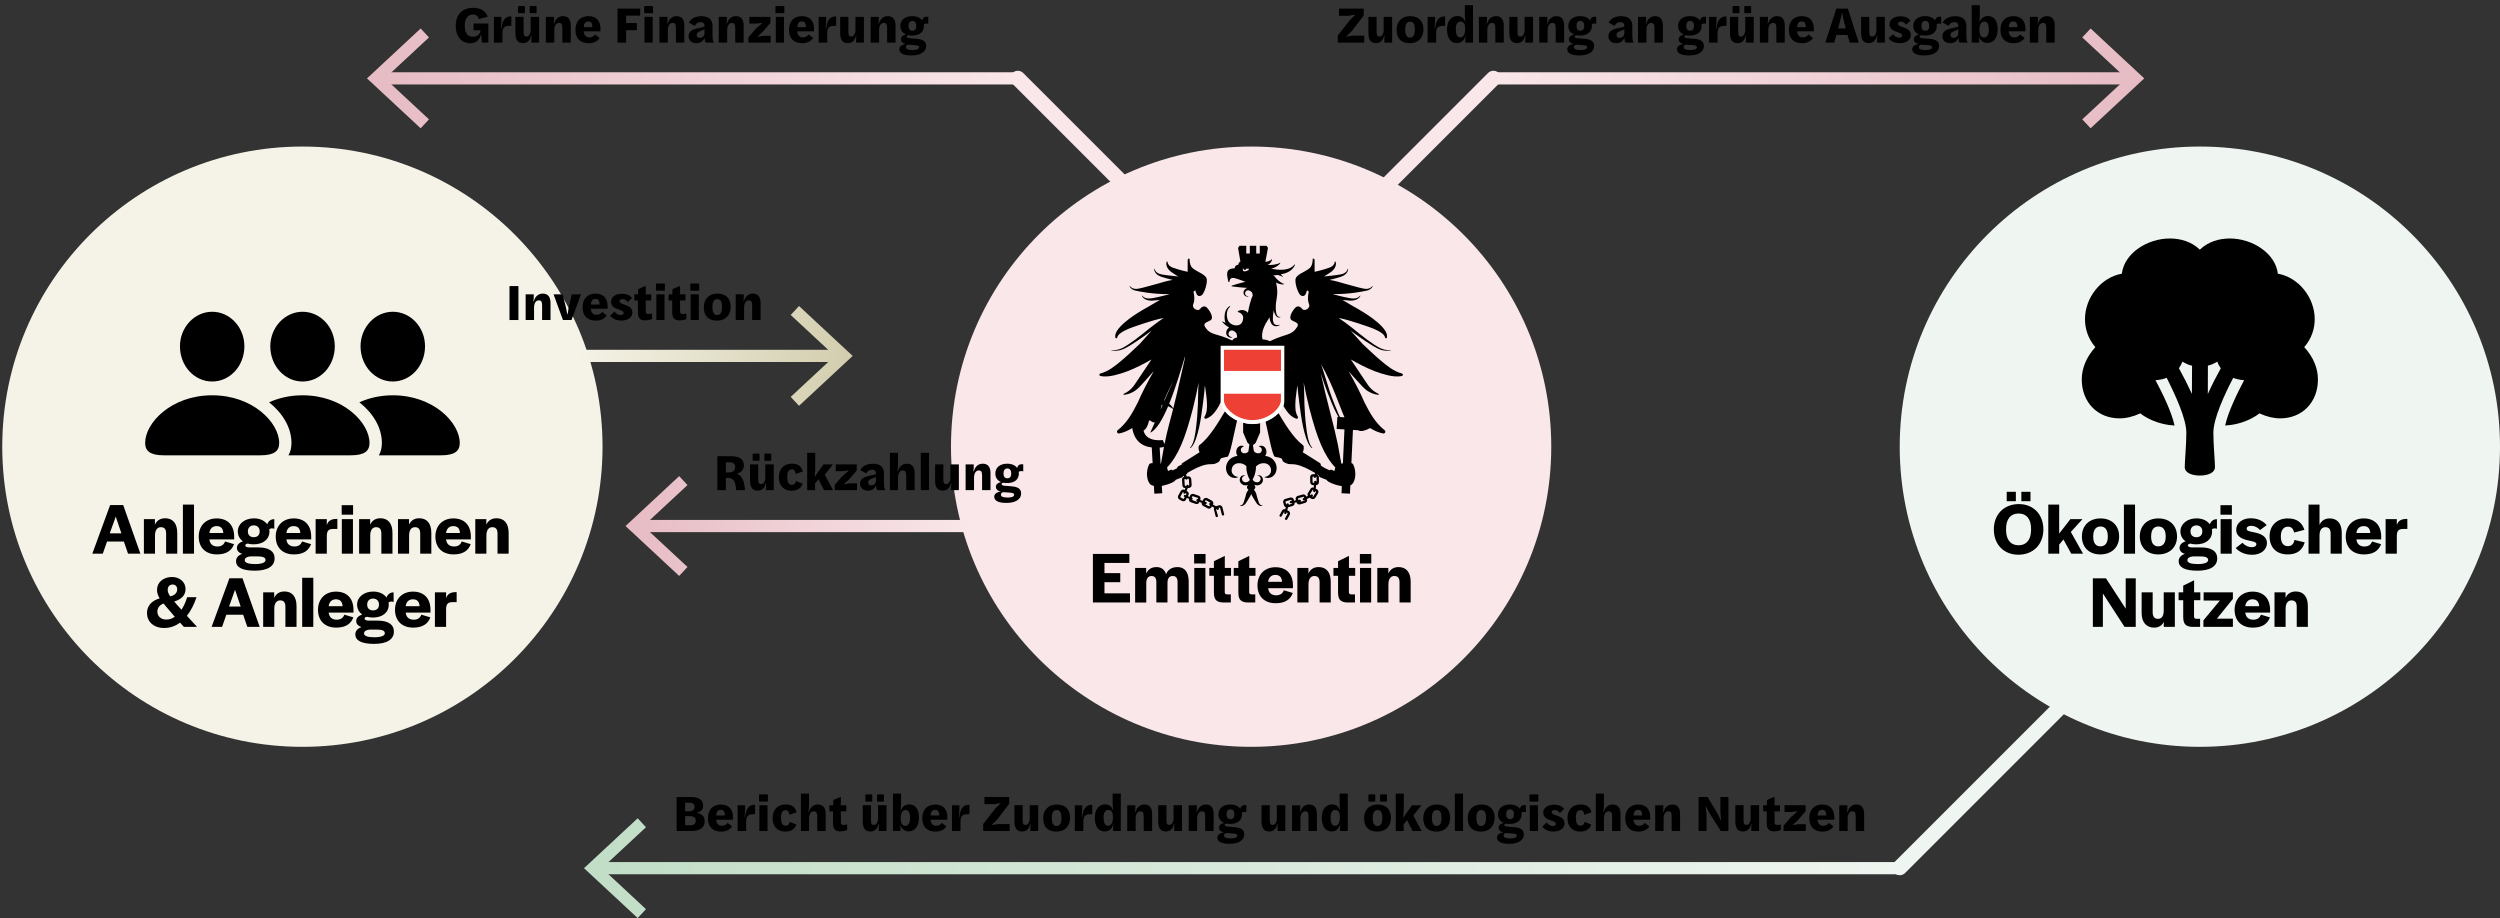 <svg viewBox="0 0 409.809 150.493" xmlns="http://www.w3.org/2000/svg" xmlns:xlink="http://www.w3.org/1999/xlink"><rect x="0" y="0" width="409.809" height="150.493" fill="#333333" stroke="none"/><linearGradient id="a"><stop offset="0" stop-color="#e7bcc4"/><stop offset="1" stop-color="#f9e7ea"/></linearGradient><linearGradient id="b" gradientTransform="matrix(-107.016 -0 -0 107.016 -1253.651 -20195.251)" gradientUnits="userSpaceOnUse" x1="-14.991" x2="-13.991" xlink:href="#a" y1="188.833" y2="188.833"/><clipPath id="c"><path d="m341.333 6.136 7.224 6.712-7.224 6.715 1.365 1.465 8.795-8.18-8.795-8.178z"/></clipPath><linearGradient id="d" gradientTransform="matrix(-107.016 -0 -0 107.016 -1253.651 -20195.252)" gradientUnits="userSpaceOnUse" x1="-14.991" x2="-13.991" xlink:href="#a" y1="188.833" y2="188.833"/><linearGradient id="e"><stop offset="0" stop-color="#f5f3e7"/><stop offset="1" stop-color="#d3ceaf"/></linearGradient><linearGradient id="f" gradientTransform="matrix(44.133 0 0 -44.133 756.301 8392.106)" gradientUnits="userSpaceOnUse" x1="-14.991" x2="-13.991" xlink:href="#e" y1="188.833" y2="188.833"/><clipPath id="g"><path d="m129.614 51.63 7.223 6.715-7.223 6.712 1.364 1.465 8.796-8.177-8.796-8.18z"/></clipPath><linearGradient id="h" gradientTransform="matrix(44.133 0 0 -44.133 756.299 8392.088)" gradientUnits="userSpaceOnUse" x1="-14.991" x2="-13.991" xlink:href="#e" y1="188.833" y2="188.833"/><linearGradient id="i" gradientTransform="matrix(55.919 0 0 -55.919 941.705 10645.496)" gradientUnits="userSpaceOnUse" x1="-14.991" x2="-13.991" xlink:href="#a" y1="188.833" y2="188.833"/><clipPath id="j"><path d="m102.536 86.229 8.795 8.178 1.365-1.465-7.225-6.713 7.225-6.715-1.365-1.465z"/></clipPath><linearGradient id="k" gradientTransform="matrix(55.919 0 0 -55.919 941.705 10645.497)" gradientUnits="userSpaceOnUse" x1="-14.991" x2="-13.991" xlink:href="#a" y1="188.833" y2="188.833"/><linearGradient id="l" gradientTransform="matrix(107.016 0 0 -107.016 1665.304 20220.95)" gradientUnits="userSpaceOnUse" x1="-14.991" x2="-13.991" xlink:href="#a" y1="188.833" y2="188.833"/><clipPath id="m"><path d="m60.158 12.852 8.797 8.178 1.363-1.465-7.223-6.713 7.223-6.715-1.363-1.465z"/></clipPath><linearGradient id="n" gradientTransform="matrix(107.016 0 0 -107.016 1665.304 20220.951)" gradientUnits="userSpaceOnUse" x1="-14.991" x2="-13.991" xlink:href="#a" y1="188.833" y2="188.833"/><linearGradient id="o"><stop offset="0" stop-color="#c2dec7"/><stop offset="1" stop-color="#eff5f0"/></linearGradient><linearGradient id="p" gradientTransform="matrix(216.008 0 0 -216.008 3334.725 40931.647)" gradientUnits="userSpaceOnUse" x1="-14.991" x2="-13.991" xlink:href="#o" y1="188.833" y2="188.833"/><clipPath id="q"><path d="m95.732 142.316 8.796 8.177 1.364-1.464-7.223-6.713 7.223-6.715-1.364-1.465z"/></clipPath><linearGradient id="r" gradientTransform="matrix(216.008 0 0 -216.008 3334.725 40931.648)" gradientUnits="userSpaceOnUse" x1="-14.991" x2="-13.991" xlink:href="#o" y1="188.833" y2="188.833"/><path d="m49.569 24.023c-27.172 0-49.2 22.028-49.2 49.2s22.028 49.2 49.2 49.2 49.2-22.028 49.2-49.2-22.028-49.2-49.2-49.2" fill="#f5f3e7" fill-rule="evenodd"/><path d="m23.794 72.611c0-3.301 4.286-7.814 10.986-7.814s10.986 4.513 10.986 7.814c0 1.276-.762 2.024-3.047 2.024h-15.878c-2.285 0-3.047-.748-3.047-2.024zm5.706-15.834c-.013-3.133 2.401-5.673 5.28-5.673s5.28 2.514 5.28 5.66c0 3.236-2.375 5.776-5.28 5.776s-5.28-2.54-5.28-5.763zm31.072 15.834c0 1.276-.762 2.024-3.047 2.024h-10.237c.323-.554.491-1.238.491-2.024 0-2.514-1.433-4.874-3.666-6.666 1.549-.696 3.395-1.148 5.473-1.148 6.7 0 10.986 4.513 10.986 7.814zm-16.265-15.834c0-3.133 2.401-5.673 5.293-5.673s5.28 2.514 5.28 5.66c0 3.236-2.375 5.776-5.28 5.776s-5.28-2.54-5.293-5.763zm31.059 15.834c0 1.276-.762 2.024-3.047 2.024h-10.211c.323-.554.491-1.238.491-2.024 0-2.514-1.433-4.887-3.692-6.666 1.562-.696 3.408-1.148 5.473-1.148 6.7 0 10.986 4.513 10.986 7.814zm-16.266-15.834c0-3.133 2.401-5.673 5.293-5.673s5.28 2.514 5.28 5.66c0 3.236-2.388 5.776-5.28 5.776s-5.28-2.54-5.293-5.763z"/><path d="m205.089 24.023c-27.172 0-49.2 22.028-49.2 49.2s22.028 49.2 49.2 49.2 49.2-22.028 49.2-49.2-22.028-49.2-49.2-49.2" fill="#f9e7ea" fill-rule="evenodd"/><path d="m229.957 61.379c-.018-.077-.078-.135-.149-.154l-.007-.002c-1.327-.348-2.424-1.239-3.484-2.141-.537-.443-1.057-.913-1.567-1.397-.456-.409-.902-.834-1.346-1.261-.747-.799-1.366-1.546-2.006-2.229.404.305.814.601 1.23.891.816.572 1.631 1.145 2.494 1.655.431.245.879.505 1.372.642.497.126 1.011.146 1.505.056.014-.002.024-.016.021-.03-.002-.012-.015-.021-.029-.02-.489.04-.987-.031-1.437-.196-.455-.172-.862-.431-1.28-.696-.823-.542-1.611-1.142-2.387-1.758-.771-.618-1.532-1.255-2.338-1.836-.376-.254-.739-.526-1.114-.784.504.113 1.013.21 1.501.358 1.145.345 2.287.689 3.393 1.091.555.194 1.104.409 1.605.679.478.283 1.004.573 1.109 1.087.019.084.1.137.185.121.059-.013.105-.064.12-.12.085-.341-.055-.736-.219-1.028-.174-.301-.392-.555-.618-.796-.451-.477-.947-.885-1.452-1.275-1.02-.757-2.093-1.401-3.179-1.998-.617-.338-1.209-.74-1.824-1.075.359.043.721.081 1.086.103.654.075 1.53-.101 1.86-.761.008-.018.001-.041-.018-.051-.017-.008-.037-.003-.046.012l-.005.006c-.185.259-.5.39-.806.436-.315.049-.61.004-.941-.05-.646-.112-1.293-.268-1.936-.436-.265-.072-.531-.148-.798-.219 2.895.054 5.317-.506 5.439-.539.007-.002.009-.003.017-.005.021-.003.041 0 .062-.004.431-.073.87-.313 1.038-.727.008-.019-.001-.042-.02-.049-.017-.007-.036 0-.046.015l-.003.003c-.216.333-.626.462-.998.457-.355-.007-.767-.13-1.158-.216-.789-.198-1.579-.412-2.366-.64-.785-.234-1.572-.47-2.383-.602-.033-.005-.064-.007-.095-.012.114-.031.228-.061.343-.091.537-.136 1.073-.267 1.611-.455.542-.194 1.087-.65 1.1-1.258.001-.021-.016-.038-.037-.038-.017 0-.033.012-.037.03v.006c-.116.528-.645.817-1.132.896-.52.104-1.068.161-1.611.221-.378.039-.757.069-1.135.123.39-.235.778-.475 1.171-.756.495-.371.935-1.02.73-1.647-.012-.04-.055-.062-.095-.048-.028.008-.046.033-.051.061v.016c-.072.508-.51.828-.955.956-.486.176-1.02.322-1.547.467-.261.075-.532.121-.8.185v-1.841c0-.253-.076-.332-.305-.317 0 .365-.055 1.177-.499 1.555-.826.702-2.34 1.043-2.34 1.959s.348 1.739.602 2.199c.259.468.843.623 1.098.057.103-.248.198-.581.198-.581l.284.206c-.237 1.139-.11 1.677.05 2.071.285.697-.761 1.203-1.075.825-.476-.575-.777-.492-1.013-.382-.234.11-1.364 1.535-.847 2.111.281.317 1.425.415 1.019 1.138-.964 1.531-1.805 1.072-4.52 2.385-.451-.275-1.179-.309-1.179-.309-.137-.458-.246-1.501.877-3.187.091-.137.169-.273.249-.409.05.363.129.734.355 1.08.148.209.407.364.656.367.245.009.464-.072.656-.162.017-.007.029-.028.024-.045-.004-.02-.025-.033-.046-.028-.418.109-.855.018-.965-.327-.141-.327-.134-.749-.106-1.152.026-.298.081-.594.116-.895.053.229.123.457.23.674.086.149.181.298.331.406.138.116.378.125.509.054l.012-.006c.014-.008.023-.025.018-.042-.006-.019-.025-.031-.045-.026-.329.089-.51-.212-.594-.485-.087-.287-.102-.596-.117-.902-.007-.622.065-1.23.185-1.862.102-.678.078-1.332-.051-1.981-.026-.132-.059-.263-.092-.393.158.077.313.159.481.216.265.076.553.138.829.074.015-.005.03-.019.03-.036.001-.02-.015-.039-.036-.039-.248-.041-.458-.186-.654-.338-.2-.143-.387-.31-.562-.488-.174-.18-.304-.4-.51-.53-.016-.01-.031-.015-.044-.024.25 0 .501-.03.75-.07.277.085.556.178.829.304.009.004.021.003.028-.004.011-.01.012-.026.002-.036-.115-.128-.241-.244-.374-.353.444-.088.888-.211 1.298-.429.463-.261.862-.662 1.049-1.136.008-.021.002-.046-.017-.06-.022-.017-.054-.013-.072.009-.296.386-.717.612-1.157.72-.433.127-.898.154-1.36.135-.449-.013-.887-.15-1.336-.136.057-.024.117-.044.174-.065.259-.093.511-.203.753-.342.232-.149.47-.324.604-.575.006-.014.005-.034-.007-.045-.015-.015-.038-.014-.054.002-.194.158-.441.22-.683.266-.242.057-.491.086-.74.1-.192.008-.381-.004-.565.014.154-.103.302-.216.434-.356.131-.157.248-.356.249-.561 0-.013-.008-.028-.02-.035-.02-.009-.044-.002-.053.017-.096.148-.248.221-.401.274-.149.062-.313.102-.478.131-.043.006-.087.008-.132.01l.426-2.281-.23-.344h-1.115v1.268h-.579v-1.268h-1.055v1.268h-.58v-1.268h-1.113l-.229.344.381 2.231c-.186.089-.318.265-.327.483l-.043.049c-.313.01-.565.264-.565.58v.002c-1.718.025-1.204 1.222-1.042 2.214l.174.027c.04-.659.427-.754 1.013-.596.279.077.966.323 1.603.559-.742.187-1.483.374-2.219.626-.024.007-.041.027-.045.052-.007.038.019.072.057.078.847.132 1.691.187 2.533.249-.336.098-.628.393-.627.739-.047.454.42.8.781.654.012-.005.019-.015.017-.028s-.015-.023-.028-.022c-.354.051-.594-.311-.501-.572.065-.281.335-.436.601-.365.128.029.243.089.332.163.089.077.161.135.231.276.036.133.069.281.069.427-.382.782-.659 2.12-.786 2.809-.067-.074-.136-.151-.218-.209-.452-.331-1.069-.314-1.428-.029-.01.01-.02.024-.022.039-.008.038.015.073.051.079.411.095.651.341.762.569.117.218.094.449.052.681-.081.423-.349.93-1.042.93-.617.033-1.282-.347-1.505-1.006-.178-.683-.179-1.554.43-2.049.024-.019.032-.05.016-.077-.016-.029-.052-.039-.082-.023l-.006.003c-.354.195-.628.584-.732.988-.111.409-.134.826-.075 1.256.014.168.064.329.126.484-.176-.073-.353-.134-.528-.225-.009-.005-.019-.005-.029.002-.009.008-.012.025-.005.035.207.271.455.508.747.705.087.061.18.122.283.169.038.038.082.072.125.108-.046.028-.092.057-.134.089-.212.186-.335.453-.345.716-.051.572.543.984.975.794.015-.007.027-.023.023-.04 0-.021-.019-.036-.041-.034-.423.047-.672-.387-.553-.671.088-.313.377-.46.671-.375.277.102.456.243.608.473.07.203.124.436.094.668-.683.121-.761.495-.77.495-2.715-1.312-3.53-.737-4.496-2.268-.405-.723.739-.821 1.021-1.138.517-.576-.613-2.001-.847-2.111-.237-.11-.537-.193-1.014.382-.313.378-1.36-.128-1.075-.825.161-.394.288-.932.05-2.071l.284-.206s.095.333.198.581c.256.566.84.411 1.099-.057.254-.46.602-1.283.602-2.199s-1.516-1.257-2.34-1.959c-.443-.378-.499-1.19-.499-1.555-.23-.015-.306.064-.306.317v1.841c-.268-.064-.54-.11-.8-.185-.527-.145-1.061-.291-1.547-.467-.443-.128-.882-.448-.952-.956l-.002-.016c-.005-.028-.024-.053-.053-.061-.038-.014-.081.008-.094.048-.205.627.236 1.276.732 1.647.39.281.778.521 1.169.756-.378-.054-.758-.084-1.134-.123-.544-.06-1.091-.117-1.611-.221-.487-.079-1.016-.368-1.131-.896v-.006c-.006-.018-.021-.03-.04-.03s-.037.017-.036.038c.013.608.558 1.064 1.1 1.258.54.188 1.074.319 1.611.455.115.03.229.06.345.091-.034.005-.065.007-.096.012-.812.132-1.598.368-2.384.602-.787.228-1.576.442-2.366.64-.392.086-.803.209-1.156.216-.374.005-.783-.124-.999-.457l-.003-.003c-.009-.016-.029-.022-.046-.015-.019.007-.028.03-.02.049.167.414.608.654 1.036.727.022.004.043.001.063.004.006.002.009.003.017.005.121.033 2.544.593 5.438.539-.266.071-.531.147-.797.219-.643.168-1.291.324-1.935.436-.333.054-.628.099-.942.05-.304-.046-.62-.177-.805-.436l-.006-.006c-.009-.015-.029-.02-.045-.012-.02.01-.028.033-.018.051.33.66 1.205.836 1.86.761.365-.022.726-.06 1.085-.103-.615.335-1.207.737-1.823 1.075-1.086.597-2.159 1.241-3.179 1.998-.506.39-1.001.798-1.454 1.275-.225.241-.441.495-.618.796-.163.292-.303.687-.217 1.028.015.056.059.107.121.12.084.016.166-.037.183-.121.106-.514.632-.804 1.109-1.087.503-.27 1.049-.485 1.605-.679 1.106-.402 2.248-.746 3.393-1.091.488-.148.997-.245 1.501-.358-.375.258-.738.53-1.114.784-.806.581-1.567 1.218-2.339 1.836-.775.616-1.564 1.216-2.385 1.758-.419.265-.825.524-1.281.696-.451.165-.949.236-1.439.196-.011-.001-.023.008-.028.02-.001.014.008.028.021.03.495.09 1.009.07 1.507-.056.491-.137.941-.397 1.371-.642.863-.51 1.678-1.083 2.494-1.655.415-.29.828-.586 1.231-.891-.641.683-1.261 1.43-2.006 2.229-.444.427-.89.852-1.346 1.261-.51.484-1.031.954-1.566 1.397-1.061.902-2.158 1.793-3.485 2.141l-.008.002c-.072.019-.131.077-.149.154-.024.113.045.224.157.25.767.171 1.58.054 2.32-.12.753-.174 1.478-.415 2.19-.683 1.352-.533 2.628-1.193 3.861-1.904-.031.047-.062.095-.092.143l-2.031 3.03c-.342.488-.67 1.046-1.01 1.431-.371.42-.854.778-1.393 1.014l-.008.002c-.034.016-.058.053-.054.092.004.051.049.087.099.084.64-.06 1.248-.305 1.801-.669.594-.404.933-.881 1.369-1.321.583-.624 1.144-1.263 1.707-1.9-.951 1.653-1.916 3.48-2.607 5.096-.868 1.725-1.811 3.423-3.312 4.588l-.007.006c-.086.067-.135.178-.112.293.028.165.188.274.354.244.768-.144 1.482-.483 2.147-.888.176 1.158.834 2.935 3.194 3.172l.145 2.582c-.162.003-.456-.026-.586.234-.518 1.027-.486 2.734.353 3.351l.442.146.072 1.275 1.295-.074-.068-1.203c.278-.053.61-.14 1.009-.27.765-.254 1.204-.536 1.26-.723l1.063-.421c.084-.048.136-.122.172-.205.005-.002.007-.002.012-.002.007 0 .014-.003.022-.006l.034-.066.086.187c-.215.062-.363.268-.349.491l.063.941c.009.127.067.246.164.33.079.07.175.111.267.085.02-.004.039-.015.057-.025l-.107.339c-.107-.059-.237-.072-.364-.038-.124.037-.231.121-.29.229l-.405.726c-.062.114-.078.244-.042.368.037.124.118.227.231.29l.412.23c.113.063.243.077.367.041.124-.034.227-.118.29-.232l.115-.285.392.118c-.032.118-.022.234.027.338.059.116.157.204.278.244l.79.269c.092.032.193.034.288.008.152-.045.272-.16.282-.319l.416.105c-.049.214.046.427.235.53l.733.395c.111.06.24.075.362.041.126-.038.23-.12.29-.235l.016-.124.406.207c-.049.105-.063.215-.037.317l.27 1.089c.027.103.133.168.24.142.104-.034.164-.136.14-.237l-.328-1.091.188.116c.048.029.104.04.156.025.047-.014.087-.045.113-.086.027-.044.036-.097.023-.149-.011-.048-.042-.093-.142-.069l.244-.058.11.064.273 1.091c.026.104.132.167.237.14h.005c.102-.028.162-.132.137-.236l-.274-1.088c-.028-.124-.106-.229-.218-.295-.109-.068-.239-.088-.365-.057l-.483.146-.485-.264c.063-.11.075-.241.039-.368-.039-.123-.122-.224-.234-.283l-.737-.398c-.106-.059-.234-.068-.356-.035-.129.036-.236.12-.295.23l-.085.232-.44-.111.042-.125c.041-.121.032-.25-.024-.367-.058-.117-.159-.202-.278-.243l-.792-.268c-.088-.031-.184-.033-.279-.007-.155.046-.282.165-.332.307l-.005.16-.342-.084.088-.16c.061-.114.076-.242.042-.366-.036-.127-.118-.227-.23-.29l-.123-.022.201-.509.191-.015.102-.017c.217-.061.364-.27.349-.496l-.064-.942c-.009-.129-.066-.246-.164-.334-.097-.084-.219-.125-.349-.117l-.215.041-.136-.316c.115-.059.2-.158.238-.28.002-.006 0-.014.003-.02.978-.579 2.131-1.191 3.148-1.364.775-.133.997.042 1.521-.193.383-.173.586-.264.679-.574.068-.229.014-.279 1.185-.5.432-.079 1.043-3.647 1.593-5.948-.833-.39-1.516-.928-1.982-1.509-.849 1.396-2.424 4.228-4.197 5.558-.252.19-.064.917-.064.917l.11.235s-1.912 1.185-2.844 1.786c-.088.055-.107.162-.117.255-.003.003-.005 0-.009.003l-.504.246c-.14.072-.22.208-.245.35-.192.097-.427.21-.726.338-.123-.273-.518.011-.741.111 0 0-.101-.399-.156-.59 1.833-1.929 2.98-4.766 4.246-9.691.38-1.48.729-3.157.939-4.26-.115 1.176-.07 2.359-.125 3.536-.054 1.234-.13 2.465-.28 3.686-.068.609-.154 1.218-.286 1.815-.146.586-.293 1.208-.704 1.649-.018.02-.019.051-.002.07.018.02.05.022.071.004.492-.428.711-1.059.926-1.64.204-.596.357-1.205.493-1.816.255-1.227.433-2.462.588-3.699.122-1.027.278-2.052.322-3.083.039.142.073.283.093.424.065.404.118.807.152 1.205.056.401.094.799.106 1.193.029.795.033 1.568-.396 2.288l-.005.011c-.032.051-.04.113-.021.173.035.116.157.175.271.14.982-.315 1.637-1.262 2.11-2.098.111-.207.213-.416.308-.626v-9.234h10.417v9.316h-.019c-.012.171-.06.351-.126.531.002.007.002.01.006.013.473.837 1.128 1.783 2.11 2.098.114.035.233-.024.269-.138.02-.062.012-.124-.019-.175l-.005-.01c-.429-.721-.426-1.494-.398-2.289.013-.394.052-.792.108-1.193.034-.398.087-.801.151-1.205.019-.141.054-.282.093-.424.045 1.031.2 2.056.322 3.083.155 1.237.334 2.472.588 3.699.136.611.29 1.22.493 1.816.215.581.434 1.212.926 1.64.021.019.052.016.072-.004.016-.019.015-.05-.002-.07-.411-.441-.558-1.063-.704-1.649-.133-.597-.219-1.206-.286-1.815-.151-1.221-.226-2.452-.28-3.686-.055-1.177-.011-2.36-.125-3.536.21 1.103.558 2.78.938 4.26 1.267 4.925 2.413 7.762 4.247 9.691-.056.191-.156.59-.156.59-.223-.1-.618-.384-.741-.111-1.269-.544-1.462-.808-1.472-.816-.012-.085 0-.293-.128-.376-.934-.601-2.846-1.786-2.846-1.786l.11-.235s.189-.727-.063-.917c-1.649-1.236-3.126-3.77-4.01-5.245-.532.553-1.269 1.046-2.127 1.376.539 2.302 1.128 5.689 1.551 5.768 1.17.221 1.117.271 1.185.5.093.31.295.401.678.574.525.235.746.06 1.521.193 1.038.178 2.216.808 3.205 1.397l-.064.182-.295.006c-.266.007-.476.226-.473.49l.016.835c.003.2.134.381.325.448.052.018.107.026.164.026l.098-.052v.443c-.21-.051-.428.033-.532.202l-.439.713c-.097.158-.093.363.03.458l-.295.102c-.043-.15-.164-.272-.317-.323-.092-.031-.189-.034-.279-.011l-.803.231c-.121.035-.225.115-.288.229-.064.114-.078.242-.044.366l.08.1-.341.089-.053-.186c-.043-.146-.164-.269-.316-.32-.093-.031-.19-.035-.281-.009l-.802.229c-.122.036-.225.115-.288.229-.064.115-.08.242-.045.367l.129.452c.035.126.118.229.215.264.024.005.046.01.068.01l-.054.363c-.219-.069-.445.028-.552.223l-.403.734s-.06.149.068.247c.16.119.273-.06.273-.06l.403-.731c.011-.022.034-.037.061-.038l-.046.172c-.028.097.027.2.133.237h.002c.088.027.215-.045.239-.133l-.017-.139.167.092c.044.023.061.079.036.123l-.401.735s-.142.166.041.262c.185.096.299-.075.299-.075l.404-.734c.128-.232.042-.526-.192-.654l-.209-.077.118-.502.748-.215c.124-.034.227-.115.289-.229.057-.1.071-.22.008-.288l.347-.084c.045.152.158.274.309.326.093.031.192.032.288.007l.804-.23c.125-.034.227-.116.289-.23.064-.111.078-.242-.004-.395l.473-.238.267.165.098.044c.212.075.449-.014.565-.201l.441-.713c.139-.226.067-.524-.158-.662l-.211-.101.053-.592c.127-.006.247-.056.338-.148.091-.093.139-.215.135-.342l-.014-.839c-.004-.168-.102-.324-.236-.37-.022-.008-.047-.01-.07-.013l.053-.056c.081.049.164.1.24.147.021.154.096.267.221.337l1.062.421c.056.187.494.469 1.26.723.398.13.289.112 1.007.27.071.016.146.023.223.032l-.054 1.171 1.388.068.063-1.383c.074-.018.123-.032.123-.032.839-.617.871-2.324.354-3.351-.071-.141-.187-.216-.306-.263l.254-5.421.859.053c.06.039.099.05.099.05s.498.349 1.846-.407c.665.405 1.38.744 2.148.888.165.03.324-.079.354-.244.021-.115-.027-.226-.112-.293l-.008-.006c-1.501-1.165-2.445-2.863-3.313-4.587-.689-1.612-1.644-3.437-2.597-5.086.56.633 1.118 1.269 1.699 1.889.436.44.775.917 1.367 1.321.553.364 1.162.609 1.801.669.051.003.096-.033.1-.084.004-.039-.02-.076-.054-.092l-.007-.002c-.54-.236-1.023-.594-1.395-1.014-.338-.385-.668-.943-1.009-1.431l-2.031-3.03c-.03-.048-.061-.096-.092-.143 1.234.711 2.51 1.371 3.862 1.904.71.268 1.438.509 2.189.683.741.174 1.553.291 2.321.12.111-.026.181-.137.156-.25m-25.263-17.149c-.157.108-.393.249-.653.249-.318 0-.31-.121-.314-.439h.125c0 .114.093.206.206.206.114 0 .207-.092.207-.206h.429zm-7.015 38.041-.201-.019.114-.21-.038-.022.162-.016.775.46c-.046-.025-.098-.032-.149-.02-.045.014-.086.046-.111.088-.028.043-.035.096-.025.147.012.05.044.093.144.108l-.085.157.038.022-.164.014-.715-.387.125.044.104.01.015-.005c.06-.018.107-.063.129-.124.031-.084-.031-.217-.118-.247m-2.289-.884.157-.043.791.268.014-.041.043.157-.031.077-.106-.004-.014.003c-.059.014-.109.061-.129.121-.03.086.031.217.128.252l.04.014-.156.043-.763-.301c.057-.019.104-.06.124-.115.04-.099-.008-.215-.126-.216l.068-.201zm-.982-.214-.103-.04-.113-.013-.013.005c-.059.018-.105.058-.127.114-.042.102.009.213.154.221l-.15.272.037.02-.162.016-.413-.228-.036-.127.403-.726c.013-.023.033-.042.056-.046l.053.035c-.045.097 0 .213.098.258.044.016.088.019.132.008.057-.015.103-.057.083-.13l.118.065.021-.036.014.161zm-.195-2.639c.023-.008.054-.013.093-.014.044.079.133.119.253.085h.011c.056-.03.089-.084.055-.12l.157-.011-.003-.044.102.13.064.943c.003.041-.025.082-.101.141 0-.083-.037-.148-.104-.177-.042-.017-.089-.022-.132-.01-.056.018-.1.058-.126.166l-.177.014c-.043.005-.096-.041-.099-.084l-.061-.943c-.003-.032.011-.059.068-.075m-1.801-16.315-1.523 3.433c-.038-.018-.065-.028-.065-.028.088-.268.827-1.824 1.588-3.405m-1.977 4.152c.035 0 .086.011.128.015l-.343.776c.095-.367.17-.673.215-.791m-.131 9.639c-.021-.011-.042-.019-.064-.029l-.146-2.605c.301-.03.545-.076.704-.121-.151.782-.312 1.674-.494 2.755m.585-3.208-.286-.673s-2.726.422-3.157-1.556c0 0 .559-.157.894-1.565.088-.368.55.391.939.215.015-.007.026-.027.039-.036l-.772 1.742c1.024-.459 2.034-2.212 2.932-4.332.232.096.549.244.821.457-.537 2.087-.922 3.32-1.41 5.748m2.097-8.584c-.248 1.091-.464 1.962-.659 2.723-.204-.325-.445-.577-.671-.774 1.078-2.639 1.983-5.728 2.544-7.59l.07-.034zm18.782 18.347-.508.181c.028-.098-.026-.203-.133-.237t-.003-.002c-.087-.025-.215.047-.238.135l-.036.09-.13-.455-.042.012.108-.125.801-.23.069-.038-.014.039.061.061.074.093-.197.029c-.107.017-.179.115-.166.223.01.06.045.108.143.141.025.009.05.018.08.022l.193-.054zm2.046-.498-.643.184c.056-.041.088-.111.076-.187-.009-.07-.06-.13-.129-.154l-.091-.008-.206.069-.055-.191-.042.01.107-.124.802-.231.069-.04.046.103.059.075-.154.071c-.097.045-.139.164-.094.258.022.046.064.087.114.105.046.016.098.011.146-.01l.057-.041.042-.012zm1.872-1.525.032.126-.441.714c-.022.036-.068.052-.099.042l-.079-.021c.099-.045.14-.161.096-.26-.023-.046-.063-.084-.114-.1-.047-.016-.099-.016-.146.007l-.188.111c-.042-.027-.054-.084-.03-.125l.44-.711c.022-.038.069-.047.114-.067l-.024.2c-.011.089.039.169.158.21.004.003.01.003.013.005.092.009.205-.083.159-.198zm.101-1.374.016-.146c.01-.087-.044-.172-.161-.213-.003 0-.008-.003-.01-.003-.092-.01-.204.081-.217.174l.021.154-.216-.006c-.035-.01-.059-.045-.06-.084l-.013-.833c-.004-.051.038-.094.089-.094l.09-.002c-.011.084.036.17.132.214.095.031.197-.015.239-.104l.043-.112c.037.013.061.045.062.086l.015.835zm4.341-3.221c-.141.031-.249.062-.254.063-.182-1.081-.585-3.208-.585-3.208-.488-2.428-1.85-7.493-2.097-8.584l-.697-3.079c.328 1.092.715 2.168 1.124 3.234.245.642 1.126 2.881 1.558 3.583.08.129.153.261.228.392l-.182-.012-.121 1.977 1.285.075zm-.468-7.584c-.087-.174-.175-.344-.255-.519-.2-.428-.923-2.176-1.404-3.607l-1.166-3.701c-.103-.278-.199-.558-.292-.839 1.886 3.253 3.109 7.069 3.848 8.711z"/><path d="m207.923 74.854c-.161-.061-.35-.094-.537-.115.148-.219.232-.477.212-.735-.012-.334-.174-.657-.46-.835-.275-.159-.611-.148-.811.017.523.136.582.531.483.764-.107.249-.29.357-.546.357-.263.017-.543-.132-.699-.328-.011-.011-.021-.033-.03-.054-.042-.316-.102-.632-.149-.945l.454-.395.723-1.689v-1.525c-.402.088-.818.148-1.252.148-.537 0-1.045-.093-1.533-.224v1.601l.724 1.689.302.264c-.059.392-.113.784-.164 1.176-.159.17-.413.299-.655.282-.255 0-.439-.108-.546-.357-.098-.233-.041-.628.483-.764-.201-.165-.535-.176-.812-.017-.285.18-.447.5-.459.835-.02.258.064.516.212.735-.189.021-.376.054-.537.115-.299.109-.529.246-.735.442-.395.389-.641.929-.617 1.47.007.259.066.539.172.747.134.277.305.455.517.607.428.282.971.303 1.338.068-.429-.034-.761-.238-.938-.508-.086-.125-.151-.296-.155-.398-.025-.176-.022-.308.011-.455.073-.276.216-.521.434-.668.099-.075.229-.145.314-.168.16-.052.29-.059.438-.06.444-.024.901.176 1.213.491-.016.213-.023.424.017.638.089.531.234 1.064.549 1.597-.133.26-.421.404-.698.398-.279.008-.51-.166-.575-.442-.077-.27.117-.613.526-.635-.173-.1-.416-.079-.613.042-.196.146-.293.38-.303.619-.034.503.471.944.958.922.126.003.252-.022.375-.063l-.104.196c-.075.137-.044.344.067.454l.145.144c-.081.099-.155.202-.224.303-.168.264-.206.581-.288.876-.085.291-.17.588-.273.859-.079.25-.264.506-.554.528h-.007c-.016 0-.03.012-.033.028-.007.02.005.039.026.046.343.095.697-.139.899-.416.188-.269.342-.538.5-.805.147-.249.316-.485.399-.754.085.269.252.505.4.754.158.267.311.536.501.805.202.279.555.509.899.416.015-.005.027-.018.028-.035.001-.019-.014-.038-.035-.039h-.008c-.289-.022-.477-.278-.553-.525-.103-.273-.187-.568-.274-.862-.081-.295-.12-.612-.288-.876-.075-.106-.15-.215-.238-.319l.128-.126c.113-.112.142-.319.069-.456l-.125-.237c.148.064.303.107.46.104.486.022.989-.42.955-.922-.008-.239-.107-.474-.301-.619-.198-.121-.439-.142-.613-.042.408.022.603.365.526.635-.067.276-.295.45-.575.442-.277.006-.568-.14-.699-.401-.012-.014-.014-.043-.022-.063.287-.51.424-1.021.51-1.531.034-.191.034-.382.022-.571.312-.351.793-.583 1.268-.558.148 0 .279.008.439.06.086.023.215.093.315.168.216.147.36.392.433.668.034.143.036.279.012.455-.005.102-.069.273-.156.396-.177.272-.509.476-.938.51.366.235.91.214 1.339-.068.21-.152.38-.33.517-.608.106-.207.165-.487.172-.746.022-.541-.225-1.081-.618-1.47-.206-.196-.436-.335-.734-.442"/><path d="m200.121 56.722v9.258c.101 1.459 2.385 3.505 5.184 3.505s5.064-2.046 5.165-3.505l.003-1.276h.009l.006-7.982z" fill="#fff" fill-rule="evenodd"/><path d="m200.636 57.335h9.348v3.469h-9.348z" fill="#ee4034"/><path d="m200.636 65.698c.09 1.318 2.151 3.166 4.676 3.166s4.567-1.848 4.658-3.166l.003-1.152h-9.337z" fill="#ee4034"/><path d="m360.609 24.023c-27.172 0-49.2 22.028-49.2 49.2s22.028 49.2 49.2 49.2 49.2-22.028 49.2-49.2-22.028-49.2-49.2-49.2" fill="#eff5f0" fill-rule="evenodd"/><path d="m326.836 86.781c0-2.459 1.655-4.15 4.102-4.15 2.375 0 4.018 1.679 4.018 4.15 0 2.458-1.655 4.149-4.102 4.149-2.387 0-4.018-1.679-4.018-4.149zm6.104.059v-.144c0-1.607-.731-2.519-2.039-2.519s-2.062.899-2.062 2.531v.144c0 1.607.743 2.531 2.051 2.531 1.295 0 2.051-.912 2.051-2.543zm-3.994-6.224h1.5v1.547h-1.5zm2.399 0h1.499v1.547h-1.499z"/><path d="m335.763 82.715h1.786v4.75l1.835-2.363h1.979l-1.907 2.099 2.003 3.562h-1.931l-1.283-2.327-.696.84v1.487h-1.786v-8.047z"/><path d="m341.271 87.944c0-1.775 1.199-2.962 3.059-2.962s3.046 1.187 3.046 2.962c0 1.751-1.211 2.938-3.082 2.938-1.859 0-3.022-1.176-3.022-2.938zm4.246.048v-.084c0-1.043-.432-1.607-1.199-1.607-.756 0-1.188.564-1.188 1.607v.084c0 1.031.42 1.571 1.175 1.571.768 0 1.212-.552 1.212-1.571z"/><path d="m348.159 82.715h1.823v8.047h-1.823z"/><path d="m350.763 87.944c0-1.775 1.199-2.962 3.059-2.962s3.046 1.187 3.046 2.962c0 1.751-1.211 2.938-3.082 2.938-1.859 0-3.022-1.176-3.022-2.938zm4.246.048v-.084c0-1.043-.432-1.607-1.199-1.607-.756 0-1.188.564-1.188 1.607v.084c0 1.031.42 1.571 1.175 1.571.768 0 1.212-.552 1.212-1.571z"/><path d="m357.135 91.986c0-.552.359-.96 1.02-1.199-.552-.145-.876-.504-.876-.983s.359-.864.995-1.068c-.539-.371-.852-.947-.852-1.619 0-1.234 1.116-2.146 2.651-2.146.959 0 1.738.372 2.17.972.204-.528.588-.84 1.164-.84v1.583c-.252-.107-.576-.119-.828.072.024.108.036.216.036.336 0 1.308-1.02 2.135-2.614 2.135-.336 0-.647-.036-.936-.12-.252.024-.42.145-.42.3 0 .192.252.324.66.324h1.475c1.739 0 2.675.636 2.675 1.799 0 1.295-1.151 2.015-3.25 2.015-2.039 0-3.07-.539-3.07-1.559zm4.833-.181c0-.419-.396-.6-1.379-.6h-1.104c-.552.049-.924.265-.924.636 0 .396.552.624 1.68.624 1.115 0 1.727-.24 1.727-.66zm-.959-4.677v-.061c0-.563-.396-.947-.972-.947-.563 0-.96.396-.96.947v.072c0 .563.372.924.96.924.6 0 .972-.348.972-.936z"/><path d="m363.987 82.811h1.87v1.559h-1.87zm.023 2.29h1.823v5.661h-1.823z"/><path d="m366.483 89.838 1.115-.863c.372.432.924.72 1.523.72.468 0 .756-.18.756-.504 0-.348-.564-.432-1.319-.6-.948-.204-1.991-.6-1.991-1.763 0-1.08 1.008-1.871 2.351-1.871 1.199 0 2.062.444 2.639 1.115 0 .024-1.079.815-1.079.815-.384-.432-.899-.695-1.464-.695-.455 0-.731.18-.731.479 0 .348.324.408 1.188.588.972.191 2.135.563 2.135 1.763 0 1.115-1.02 1.919-2.398 1.919-1.235 0-2.123-.455-2.723-1.104z"/><path d="m372.039 87.919c0-1.751 1.188-2.938 2.998-2.938 1.523 0 2.339.72 2.711 1.871l-1.68.444c-.132-.54-.384-.96-1.02-.96-.731 0-1.163.6-1.163 1.56v.071c0 .972.396 1.56 1.128 1.56.684 0 .983-.384 1.104-1.02l1.679.396c-.348 1.212-1.188 1.979-2.782 1.979-1.871 0-2.975-1.151-2.975-2.963z"/><path d="m378.424 82.715h1.799v3.333c.3-.683.852-1.067 1.667-1.067 1.235 0 1.979.815 1.979 2.375v3.406h-1.823v-3.286c0-.695-.251-1.056-.863-1.056-.6 0-.959.479-.959 1.367v2.975h-1.799v-8.047z"/><path d="m384.519 87.967c0-1.786 1.175-2.986 2.95-2.986 1.812 0 2.866 1.127 2.866 2.999v.443h-4.065c.084.768.575 1.163 1.308 1.163s1.091-.359 1.259-.827l1.476.443c-.384 1.032-1.224 1.68-2.807 1.68-1.859 0-2.986-1.128-2.986-2.915zm4.03-.599c-.048-.755-.407-1.127-1.103-1.127-.636 0-1.092.408-1.176 1.127h2.278z"/><path d="m391.059 85.101h1.835v.983c.18-.624.623-1.019 1.595-1.019h.132v1.643h-.672c-.839 0-1.055.372-1.055 1.224v2.83h-1.835z"/><path d="m343.071 94.798h2.146l3.238 4.978v-4.978h1.644v7.964h-1.835l-3.551-5.481v5.481h-1.643v-7.964z"/><path d="m351.063 100.507v-3.406h1.811v3.286c0 .672.288 1.056.876 1.056.659 0 .936-.54.936-1.367v-2.975h1.822v5.661h-1.811v-.804c-.312.588-.84.924-1.583.924-1.271 0-2.051-.876-2.051-2.375z"/><path d="m357.879 101.131v-2.747h-.756v-1.283h.756v-1.104l1.786-.875v1.979h1.02v1.283h-1.031v2.675c0 .252.12.359.372.372h.623v1.331h-1.343c-1.176-.084-1.403-.624-1.427-1.631z"/><path d="m361.191 101.695 2.698-3.25h-2.662v-1.344h4.797v1.067l-2.626 3.25h2.626v1.344h-4.833z"/><path d="m366.302 99.967c0-1.786 1.175-2.986 2.95-2.986 1.812 0 2.866 1.128 2.866 2.999v.443h-4.065c.084.768.575 1.163 1.308 1.163s1.091-.359 1.259-.827l1.476.443c-.384 1.032-1.224 1.68-2.807 1.68-1.859 0-2.986-1.128-2.986-2.915zm4.03-.599c-.048-.755-.407-1.127-1.103-1.127-.636 0-1.092.408-1.176 1.127h2.278z"/><path d="m372.843 97.101h1.811v.899c.3-.659.863-1.043 1.679-1.043 1.248 0 1.979.84 1.979 2.398v3.406h-1.823v-3.286c0-.695-.252-1.056-.863-1.056-.588 0-.96.479-.96 1.367v2.975h-1.822v-5.661z"/><path d="m379.964 62.208c0 3.721-2.566 6.372-6.188 6.372-1.056 0-2.2-.264-3.402-.82-.953.776-3.05 1.875-5.616 1.992.469-2.227 2.024-5.376 3.109-7.427-.675-.044-1.261-.176-1.789-.381-1.408 2.681-3.255 6.665-3.255 8.994 0 1.934.264 4.717.264 5.669 0 .791-.982 1.348-2.478 1.348s-2.478-.557-2.478-1.348c0-.952.264-3.735.264-5.669 0-2.241-1.701-5.977-3.226-9.009-.528.22-1.144.352-1.833.396 1.1 2.051 2.654 5.2 3.123 7.427-2.566-.117-4.663-1.216-5.616-1.992-1.202.557-2.346.82-3.402.82-3.622 0-6.188-2.651-6.188-6.372 0-1.758.689-3.618 2.229-5.303-1.202-1.392-1.701-3.018-1.701-4.585 0-3.545 2.625-6.855 6.041-7.456.411-3.413 4.252-5.771 7.86-5.771 1.848 0 3.593.557 4.927 1.831 1.334-1.274 3.079-1.831 4.927-1.831 3.607 0 7.449 2.358 7.86 5.771 3.402.601 6.041 3.911 6.041 7.456 0 1.567-.513 3.193-1.716 4.585 1.554 1.685 2.244 3.545 2.244 5.303zm-22.201-2.93c-.161.381-.352.747-.587 1.084.792 1.436 1.378 2.593 2.126 4.204l.029-4.614c-.587-.132-1.1-.366-1.569-.674zm5.69 0c-.455.308-.968.527-1.525.659l-.015 4.644c.733-1.611 1.364-2.827 2.126-4.204-.235-.337-.425-.703-.587-1.099z"/><path d="m74.699 4.235c0-1.782 1.042-2.951 2.85-2.951 1.346 0 2.043.572 2.405 1.438l-1.471.404c-.109-.496-.429-.749-.958-.749-.757 0-1.337.58-1.337 1.783v.075c0 1.211.479 1.791 1.354 1.791.749 0 1.169-.496 1.236-1.06h-1.16v-1.109h2.438v3.127h-1.068l-.109-1.505c-.16.975-.799 1.614-1.782 1.614-1.522 0-2.396-1.202-2.396-2.859z"/><path d="m80.966 2.764h1.219v.698l-.076 1.236h.076c.101-1.119.496-2.01 1.53-2.01h.109v1.547h-.311c-.9 0-1.152.362-1.152 1.303v1.446h-1.396v-4.22z"/><path d="m84.486 5.404v-2.64h1.345v2.421c0 .631.126.807.479.807.395 0 .681-.462.681-1.051v-2.178h1.387v4.221h-1.278v-.521l.034-.63h-.076c-.067.496-.429 1.236-1.286 1.236-.85 0-1.287-.471-1.287-1.665zm.428-3.321v-1c0-.067.017-.092.093-.092h.95c.059 0 .084.025.084.092v1c0 .059-.025.084-.084.084h-.958c-.067 0-.084-.025-.084-.084zm1.917 0v-1c0-.067.017-.092.084-.092h.95c.067 0 .092.025.092.092v1c0 .059-.025.084-.092.084h-.958c-.067 0-.076-.025-.076-.084z"/><path d="m89.484 2.764h1.329v.546c0 .051-.059.58-.059.58h.067c.219-.782.757-1.244 1.471-1.244.824 0 1.27.513 1.27 1.547v2.792h-1.379v-2.413c0-.664-.202-.815-.521-.815-.403 0-.765.303-.799 1.126v2.102h-1.379z"/><path d="m94.33 4.891c0-1.446.857-2.245 2.127-2.245 1.354 0 1.976.857 1.976 2.06 0 .042 0 .403-.008.429h-2.741c.059.689.412.992.933.992.387 0 .74-.168.925-.479l.756.589c-.37.513-.95.849-1.824.849-1.287 0-2.144-.74-2.144-2.194zm2.775-.446v-.05c0-.538-.168-.875-.664-.875-.437 0-.715.252-.74.925z"/><path d="m101.227 1.41h3.716v1.152h-2.304v1.219h1.757v1.168h-1.757v2.035h-1.412z"/><path d="m105.595 2.083v-1c0-.067.017-.092.092-.092h1.278c.059 0 .084.025.084.092v1c0 .059-.025.084-.084.084h-1.286c-.067 0-.084-.025-.084-.084zm.059.681h1.337v4.221h-1.337z"/><path d="m108.097 2.764h1.329v.546c0 .051-.059.58-.059.58h.067c.219-.782.757-1.244 1.472-1.244.824 0 1.27.513 1.27 1.547v2.792h-1.379v-2.413c0-.664-.202-.815-.521-.815-.403 0-.765.303-.799 1.126v2.102h-1.379v-4.221z"/><path d="m112.877 5.925c0-.807.681-1.126 1.598-1.312.605-.126.95-.193 1.009-.269v-.109c0-.353-.168-.605-.656-.605-.504 0-.807.311-.933.614l-.984-.547c.311-.622 1.076-1.042 2.051-1.042 1.278 0 1.833.589 1.833 1.614v1.354c0 .874.109 1.261.244 1.362h-1.337c-.093-.084-.185-.294-.21-.833-.202.665-.765.925-1.32.925-.824 0-1.295-.471-1.295-1.152zm2.606-.421v-.723c-.101.101-.269.176-.521.26-.462.143-.756.336-.756.689 0 .32.218.479.479.479.345 0 .749-.202.799-.707z"/><path d="m117.824 2.764h1.329v.546c0 .051-.059.58-.059.58h.067c.219-.782.757-1.244 1.471-1.244.824 0 1.27.513 1.27 1.547v2.792h-1.379v-2.413c0-.664-.202-.815-.521-.815-.403 0-.765.303-.799 1.126v2.102h-1.379z"/><path d="m122.679 6.118 1.211-1.404 1.067-.925v-.034l-.975.118h-1.144v-1.11h3.447v.992l-1.253 1.463-.857.773v.025l.958-.143h1.194v1.11h-3.649v-.866z"/><path d="m127.115 2.083v-1c0-.067.017-.092.092-.092h1.278c.059 0 .084.025.084.092v1c0 .059-.025.084-.084.084h-1.286c-.067 0-.084-.025-.084-.084zm.059.681h1.337v4.221h-1.337z"/><path d="m129.332 4.891c0-1.446.857-2.245 2.127-2.245 1.354 0 1.976.857 1.976 2.06 0 .042 0 .403-.008.429h-2.741c.059.689.412.992.933.992.387 0 .74-.168.925-.479l.756.589c-.37.513-.95.849-1.824.849-1.287 0-2.144-.74-2.144-2.194zm2.775-.446v-.05c0-.538-.168-.875-.664-.875-.437 0-.715.252-.74.925z"/><path d="m134.204 2.764h1.219v.698l-.076 1.236h.076c.101-1.119.496-2.01 1.53-2.01h.109v1.547h-.311c-.9 0-1.152.362-1.152 1.303v1.446h-1.396v-4.22z"/><path d="m137.724 5.404v-2.64h1.345v2.421c0 .631.126.807.479.807.395 0 .681-.462.681-1.051v-2.178h1.387v4.221h-1.278v-.521l.034-.63h-.076c-.067.496-.429 1.236-1.286 1.236-.85 0-1.287-.471-1.287-1.665z"/><path d="m142.722 2.764h1.329v.546c0 .051-.059.58-.059.58h.067c.219-.782.757-1.244 1.471-1.244.824 0 1.27.513 1.27 1.547v2.792h-1.379v-2.413c0-.664-.202-.815-.521-.815-.403 0-.765.303-.799 1.126v2.102h-1.379z"/><path d="m147.417 8.069c0-.429.353-.74 1.076-.866-.496-.076-.807-.353-.807-.765 0-.396.286-.647.841-.782-.639-.26-.933-.79-.933-1.396 0-.983.765-1.614 1.934-1.614.757 0 1.337.261 1.648.706.067-.387.328-.622.757-.622.092 0 .202.017.235.042v1.152c-.051-.034-.126-.067-.278-.067-.16 0-.353.025-.462.126.017.084.025.168.025.261 0 .933-.639 1.581-1.951 1.581-.227 0-.437-.017-.622-.059-.16.042-.261.118-.261.21 0 .168.135.252.488.294.227.009.782.067 1.16.093 1.11.092 1.556.462 1.556 1.194 0 .967-.992 1.53-2.371 1.53h-.067c-1.337 0-1.967-.378-1.967-1.018zm2.27.135c.698 0 .992-.21.992-.479 0-.21-.235-.294-.782-.336-.101-.017-.681-.051-1.009-.067-.286.059-.387.21-.378.412 0 .269.244.454 1.042.471h.134zm.513-3.96c0-.454-.176-.816-.647-.816-.446 0-.623.37-.623.816 0 .487.185.798.639.798.471 0 .63-.344.63-.798z"/><path d="m219.289 5.841 1.984-2.547.925-.899-1.118.193h-1.581v-1.177h4.044v1.135l-2.009 2.623-.899.841 1.059-.16h1.935v1.135h-4.339v-1.144z"/><path d="m224.312 5.404v-2.64h1.345v2.421c0 .631.126.807.479.807.395 0 .681-.462.681-1.051v-2.178h1.388v4.221h-1.278v-.521l.034-.63h-.076c-.067.496-.429 1.236-1.286 1.236-.85 0-1.286-.471-1.286-1.665z"/><path d="m228.931 4.882c0-1.303.791-2.236 2.237-2.236 1.429 0 2.169.857 2.169 2.178 0 1.303-.79 2.262-2.229 2.262-1.479 0-2.178-.841-2.178-2.203zm2.994-.042c0-.866-.243-1.286-.773-1.286-.538 0-.807.42-.807 1.278 0 .849.244 1.337.773 1.337.538 0 .807-.454.807-1.329z"/><path d="m234.022 2.764h1.22v.698l-.076 1.236h.076c.101-1.119.495-2.01 1.529-2.01h.109v1.547h-.311c-.899 0-1.152.362-1.152 1.303v1.446h-1.396v-4.22z"/><path d="m237.197 4.857c0-1.539.773-2.228 1.716-2.228.748 0 1.118.479 1.235.917h.059l-.084-.9v-1.791h1.337v6.129h-1.27l.034-1.034.017-.168-.034.05c-.117.698-.622 1.228-1.403 1.228-.925 0-1.606-.748-1.606-2.203zm2.968.059v-.328c0-.555-.185-1.06-.756-1.06-.446 0-.773.387-.773 1.244 0 .85.227 1.362.739 1.362.521 0 .79-.588.79-1.219z"/><path d="m242.423 2.764h1.329v.546c0 .051-.06.58-.06.58h.067c.219-.782.757-1.244 1.472-1.244.823 0 1.27.513 1.27 1.547v2.792h-1.379v-2.413c0-.664-.202-.815-.521-.815-.403 0-.765.303-.799 1.126v2.102h-1.379z"/><path d="m247.412 5.404v-2.64h1.345v2.421c0 .631.126.807.479.807.395 0 .681-.462.681-1.051v-2.178h1.388v4.221h-1.278v-.521l.034-.63h-.076c-.067.496-.429 1.236-1.286 1.236-.85 0-1.286-.471-1.286-1.665z"/><path d="m252.317 2.764h1.329v.546c0 .051-.06.58-.06.58h.067c.219-.782.757-1.244 1.472-1.244.823 0 1.27.513 1.27 1.547v2.792h-1.379v-2.413c0-.664-.202-.815-.521-.815-.403 0-.765.303-.799 1.126v2.102h-1.379z"/><path d="m256.912 8.069c0-.429.353-.74 1.076-.866-.496-.076-.808-.353-.808-.765 0-.396.286-.647.841-.782-.639-.26-.934-.79-.934-1.396 0-.983.766-1.614 1.934-1.614.757 0 1.337.261 1.648.706.067-.387.328-.622.757-.622.092 0 .201.017.235.042v1.152c-.051-.034-.126-.067-.277-.067-.16 0-.354.025-.463.126.017.084.025.168.025.261 0 .933-.639 1.581-1.95 1.581-.228 0-.438-.017-.622-.059-.16.042-.261.118-.261.21 0 .168.134.252.487.294.227.009.782.067 1.16.093 1.11.092 1.556.462 1.556 1.194 0 .967-.992 1.53-2.371 1.53h-.067c-1.337 0-1.967-.378-1.967-1.018zm2.269.135c.698 0 .992-.21.992-.479 0-.21-.235-.294-.782-.336-.101-.017-.681-.051-1.009-.067-.286.059-.387.21-.378.412 0 .269.243.454 1.042.471h.135zm.513-3.96c0-.454-.177-.816-.647-.816-.445 0-.622.37-.622.816 0 .487.186.798.64.798.471 0 .63-.344.63-.798z"/><path d="m263.657 5.925c0-.807.681-1.126 1.597-1.312.605-.126.95-.193 1.01-.269v-.109c0-.353-.169-.605-.656-.605-.505 0-.807.311-.934.614l-.983-.547c.312-.622 1.076-1.042 2.052-1.042 1.277 0 1.833.589 1.833 1.614v1.354c0 .874.109 1.261.243 1.362h-1.337c-.092-.084-.185-.294-.21-.833-.201.665-.765.925-1.32.925-.823 0-1.294-.471-1.294-1.152zm2.606-.421v-.723c-.102.101-.27.176-.521.26-.463.143-.757.336-.757.689 0 .32.219.479.479.479.345 0 .748-.202.799-.707z"/><path d="m268.504 2.764h1.328v.546c0 .051-.059.58-.059.58h.067c.219-.782.757-1.244 1.472-1.244.823 0 1.27.513 1.27 1.547v2.792h-1.379v-2.413c0-.664-.202-.815-.521-.815-.403 0-.765.303-.799 1.126v2.102h-1.379z"/><path d="m274.905 8.069c0-.429.353-.74 1.076-.866-.496-.076-.808-.353-.808-.765 0-.396.286-.647.841-.782-.639-.26-.934-.79-.934-1.396 0-.983.766-1.614 1.934-1.614.757 0 1.337.261 1.648.706.067-.387.328-.622.757-.622.092 0 .201.017.235.042v1.152c-.051-.034-.126-.067-.277-.067-.16 0-.354.025-.463.126.017.084.025.168.025.261 0 .933-.639 1.581-1.95 1.581-.228 0-.438-.017-.622-.059-.16.042-.261.118-.261.21 0 .168.134.252.487.294.227.009.782.067 1.16.093 1.11.092 1.556.462 1.556 1.194 0 .967-.992 1.53-2.371 1.53h-.067c-1.337 0-1.967-.378-1.967-1.018zm2.27.135c.698 0 .992-.21.992-.479 0-.21-.235-.294-.782-.336-.101-.017-.681-.051-1.009-.067-.286.059-.387.21-.378.412 0 .269.243.454 1.042.471h.135zm.512-3.96c0-.454-.177-.816-.647-.816-.445 0-.622.37-.622.816 0 .487.186.798.64.798.471 0 .63-.344.63-.798z"/><path d="m280.154 2.764h1.22v.698l-.076 1.236h.076c.101-1.119.495-2.01 1.529-2.01h.109v1.547h-.311c-.899 0-1.152.362-1.152 1.303v1.446h-1.396v-4.22z"/><path d="m283.582 5.404v-2.64h1.345v2.421c0 .631.126.807.479.807.395 0 .681-.462.681-1.051v-2.178h1.388v4.221h-1.278v-.521l.034-.63h-.076c-.067.496-.429 1.236-1.286 1.236-.85 0-1.286-.471-1.286-1.665zm.428-3.321v-1c0-.067.017-.092.092-.092h.95c.059 0 .084.025.084.092v1c0 .059-.025.084-.084.084h-.958c-.067 0-.084-.025-.084-.084zm1.917 0v-1c0-.067.017-.092.084-.092h.95c.066 0 .092.025.092.092v1c0 .059-.025.084-.092.084h-.959c-.067 0-.075-.025-.075-.084z"/><path d="m288.487 2.764h1.329v.546c0 .051-.06.58-.06.58h.067c.219-.782.757-1.244 1.472-1.244.823 0 1.27.513 1.27 1.547v2.792h-1.379v-2.413c0-.664-.202-.815-.521-.815-.403 0-.765.303-.799 1.126v2.102h-1.379z"/><path d="m293.232 4.891c0-1.446.858-2.245 2.128-2.245 1.354 0 1.976.857 1.976 2.06 0 .042 0 .403-.009.429h-2.74c.059.689.411.992.933.992.387 0 .74-.168.925-.479l.757.589c-.37.513-.95.849-1.824.849-1.286 0-2.145-.74-2.145-2.194zm2.776-.446v-.05c0-.538-.169-.875-.665-.875-.437 0-.714.252-.739.925z"/><path d="m301.021 1.41h1.892l1.782 5.574h-1.479l-.37-1.261h-1.816l-.37 1.261h-1.445l1.808-5.574zm1.547 3.245-.446-1.715-.134-.791h-.067l-.151.791-.454 1.715h1.253z"/><path d="m305.078 5.404v-2.64h1.345v2.421c0 .631.126.807.479.807.395 0 .681-.462.681-1.051v-2.178h1.388v4.221h-1.278v-.521l.034-.63h-.076c-.067.496-.429 1.236-1.286 1.236-.85 0-1.286-.471-1.286-1.665z"/><path d="m309.595 6.27.715-.681c.219.303.529.58 1.018.58.285 0 .487-.135.487-.345 0-.311-.487-.454-1.093-.673-.513-.176-.983-.529-.983-1.202 0-.647.622-1.278 1.766-1.278.891 0 1.354.303 1.673.698l-.724.689c-.117-.202-.387-.504-.823-.504-.32 0-.505.143-.505.336 0 .32.421.438.992.631.563.193 1.109.471 1.109 1.253 0 .714-.655 1.303-1.815 1.303-.766 0-1.455-.286-1.816-.807z"/><path d="m313.46 8.069c0-.429.353-.74 1.076-.866-.496-.076-.808-.353-.808-.765 0-.396.286-.647.841-.782-.639-.26-.934-.79-.934-1.396 0-.983.766-1.614 1.934-1.614.757 0 1.337.261 1.648.706.067-.387.328-.622.757-.622.092 0 .201.017.235.042v1.152c-.051-.034-.126-.067-.277-.067-.16 0-.354.025-.463.126.017.084.025.168.025.261 0 .933-.639 1.581-1.95 1.581-.228 0-.438-.017-.622-.059-.16.042-.261.118-.261.21 0 .168.134.252.487.294.227.009.782.067 1.16.093 1.11.092 1.556.462 1.556 1.194 0 .967-.992 1.53-2.371 1.53h-.067c-1.337 0-1.967-.378-1.967-1.018zm2.269.135c.698 0 .992-.21.992-.479 0-.21-.235-.294-.782-.336-.101-.017-.681-.051-1.009-.067-.286.059-.387.21-.378.412 0 .269.243.454 1.042.471h.135zm.513-3.96c0-.454-.177-.816-.647-.816-.445 0-.622.37-.622.816 0 .487.186.798.64.798.471 0 .63-.344.63-.798z"/><path d="m318.408 5.925c0-.807.681-1.126 1.597-1.312.605-.126.95-.193 1.01-.269v-.109c0-.353-.169-.605-.656-.605-.505 0-.808.311-.934.614l-.983-.547c.312-.622 1.076-1.042 2.052-1.042 1.277 0 1.833.589 1.833 1.614v1.354c0 .874.109 1.261.243 1.362h-1.337c-.092-.084-.185-.294-.21-.833-.201.665-.765.925-1.32.925-.823 0-1.294-.471-1.294-1.152zm2.606-.421v-.723c-.102.101-.27.176-.521.26-.463.143-.757.336-.757.689 0 .32.219.479.479.479.345 0 .748-.202.799-.707z"/><path d="m324.398 5.824.009.168.042.992h-1.244v-6.129h1.328v1.757l-.059.934h.066c.16-.505.647-.917 1.346-.917.925 0 1.581.698 1.581 2.161 0 1.539-.766 2.262-1.707 2.262-.85 0-1.312-.673-1.362-1.228zm1.614-.958c0-.857-.227-1.32-.748-1.32s-.79.58-.79 1.219v.261c0 .572.21 1.126.765 1.126.445 0 .773-.429.773-1.286z"/><path d="m327.916 4.891c0-1.446.858-2.245 2.128-2.245 1.354 0 1.976.857 1.976 2.06 0 .042 0 .403-.009.429h-2.74c.059.689.411.992.933.992.387 0 .74-.168.925-.479l.757.589c-.37.513-.95.849-1.824.849-1.286 0-2.145-.74-2.145-2.194zm2.775-.446v-.05c0-.538-.169-.875-.665-.875-.437 0-.714.252-.739.925z"/><path d="m332.738 2.764h1.328v.546c0 .051-.059.58-.059.58h.067c.219-.782.757-1.244 1.472-1.244.823 0 1.27.513 1.27 1.547v2.792h-1.379v-2.413c0-.664-.202-.815-.521-.815-.403 0-.765.303-.799 1.126v2.102h-1.379z"/><path d="m349.325 13.85h-104.516c-.552 0-1-.448-1-1s.448-1 1-1h104.516c.552 0 1 .448 1 1s-.448 1-1 1" fill="url(#b)"/><g clip-path="url(#c)"><path d="m341.334 4.67h10.16v16.358h-10.16z" fill="url(#d)"/></g><path d="m244.808 12.85-17.257 17.257" fill="none" stroke="#f9e7ea" stroke-linecap="round" stroke-linejoin="round" stroke-width="2.5"/><path d="m110.913 130.643h2.295c1.337 0 2.052.471 2.052 1.438 0 .656-.396 1.009-1.118 1.152.866.143 1.37.546 1.37 1.37 0 1.043-.756 1.614-2.152 1.614h-2.446v-5.574zm2.152 2.346c.521 0 .782-.319.782-.748s-.227-.656-.866-.656h-.672v1.404h.757zm.059 2.287c.647 0 .925-.235.925-.731 0-.446-.21-.757-1.009-.757h-.731v1.488z"/><path d="m116.045 134.124c0-1.446.857-2.244 2.127-2.244 1.354 0 1.976.857 1.976 2.06 0 .042 0 .403-.008.429h-2.741c.059.689.412.992.934.992.387 0 .74-.168.925-.479l.756.589c-.37.513-.95.849-1.824.849-1.287 0-2.144-.739-2.144-2.194zm2.774-.446v-.051c0-.538-.168-.874-.664-.874-.437 0-.715.252-.74.925z"/><path d="m120.917 131.997h1.219v.698l-.076 1.235h.076c.101-1.118.496-2.009 1.53-2.009h.109v1.547h-.311c-.9 0-1.152.361-1.152 1.303v1.446h-1.396v-4.221z"/><path d="m124.42 131.316v-1.001c0-.067.017-.092.092-.092h1.278c.059 0 .084.024.084.092v1.001c0 .059-.025.084-.084.084h-1.286c-.067 0-.084-.025-.084-.084zm.058.681h1.337v4.221h-1.337z"/><path d="m126.645 134.116c0-1.312.757-2.245 2.161-2.245.892 0 1.581.361 1.766 1.295l-1.185.395c-.042-.395-.151-.756-.605-.756-.496 0-.757.378-.757 1.252 0 .815.193 1.295.757 1.295.378 0 .597-.201.664-.622l1.102.421c-.177.571-.673 1.168-1.799 1.168-1.32 0-2.102-.849-2.102-2.202z"/><path d="m131.291 130.088h1.329v2.127c0 .059-.093.908-.093.908h.059c.227-.782.757-1.244 1.479-1.244.824 0 1.278.513 1.278 1.547v2.791h-1.379v-2.413c0-.664-.244-.815-.563-.815-.412 0-.748.328-.782 1.169v2.06h-1.329v-6.129z"/><path d="m136.549 134.957v-1.951h-.588v-1.009h.605l.034-.866 1.236-.529v1.127l-.05.269h.941v1.009h-.941l.05.303v1.404c0 .42.109.513.471.513.185 0 .378-.025.563-.067v.899c-.277.109-.639.219-1.144.219-.807 0-1.177-.378-1.177-1.319z"/><path d="m141.429 134.636v-2.64h1.345v2.422c0 .63.126.807.479.807.395 0 .681-.462.681-1.051v-2.178h1.387v4.221h-1.278v-.521l.034-.63h-.076c-.067.495-.429 1.235-1.286 1.235-.849 0-1.287-.471-1.287-1.665zm.429-3.32v-1.001c0-.067.017-.092.093-.092h.95c.059 0 .084.024.084.092v1.001c0 .059-.025.084-.084.084h-.958c-.067 0-.084-.025-.084-.084zm1.917 0v-1.001c0-.067.017-.092.084-.092h.95c.067 0 .092.024.092.092v1.001c0 .059-.025.084-.092.084h-.958c-.067 0-.076-.025-.076-.084z"/><path d="m147.571 135.057.008.168.042.992h-1.244v-6.129h1.329v1.757l-.059.934h.067c.16-.505.647-.917 1.345-.917.925 0 1.581.698 1.581 2.161 0 1.538-.765 2.262-1.707 2.262-.849 0-1.312-.673-1.362-1.228zm1.614-.959c0-.857-.227-1.319-.748-1.319s-.791.58-.791 1.219v.261c0 .571.21 1.127.765 1.127.446 0 .773-.429.773-1.287z"/><path d="m151.181 134.124c0-1.446.857-2.244 2.127-2.244 1.354 0 1.976.857 1.976 2.06 0 .042 0 .403-.008.429h-2.741c.059.689.412.992.934.992.387 0 .74-.168.925-.479l.756.589c-.37.513-.95.849-1.824.849-1.287 0-2.144-.739-2.144-2.194zm2.775-.446v-.051c0-.538-.168-.874-.664-.874-.437 0-.715.252-.74.925z"/><path d="m156.053 131.997h1.219v.698l-.076 1.235h.076c.101-1.118.496-2.009 1.53-2.009h.109v1.547h-.311c-.9 0-1.152.361-1.152 1.303v1.446h-1.396v-4.221z"/><path d="m161.169 135.074 1.984-2.548.925-.899-1.118.193h-1.581v-1.177h4.044v1.135l-2.009 2.623-.9.841 1.06-.159h1.934v1.135h-4.338v-1.144z"/><path d="m166.293 134.636v-2.64h1.345v2.422c0 .63.126.807.479.807.395 0 .681-.462.681-1.051v-2.178h1.387v4.221h-1.278v-.521l.034-.63h-.076c-.067.495-.429 1.235-1.286 1.235-.849 0-1.287-.471-1.287-1.665z"/><path d="m171.005 134.116c0-1.304.791-2.236 2.236-2.236 1.429 0 2.169.857 2.169 2.177 0 1.304-.791 2.262-2.228 2.262-1.48 0-2.178-.841-2.178-2.202zm2.993-.042c0-.866-.244-1.287-.773-1.287-.538 0-.807.421-.807 1.278 0 .85.244 1.337.773 1.337.538 0 .807-.454.807-1.328z"/><path d="m176.188 131.997h1.219v.698l-.076 1.235h.076c.101-1.118.496-2.009 1.53-2.009h.109v1.547h-.311c-.9 0-1.152.361-1.152 1.303v1.446h-1.396v-4.221z"/><path d="m179.464 134.09c0-1.539.773-2.229 1.715-2.229.749 0 1.118.479 1.236.917h.059l-.084-.899v-1.791h1.337v6.129h-1.27l.033-1.034.017-.168-.034.051c-.118.697-.622 1.227-1.404 1.227-.925 0-1.605-.748-1.605-2.202zm2.968.059v-.328c0-.555-.185-1.059-.757-1.059-.445 0-.773.387-.773 1.244 0 .849.227 1.361.74 1.361.521 0 .791-.588.791-1.219z"/><path d="m184.781 131.997h1.329v.547c0 .05-.059.58-.059.58h.067c.219-.782.757-1.244 1.472-1.244.824 0 1.27.513 1.27 1.547v2.791h-1.379v-2.413c0-.664-.202-.815-.521-.815-.403 0-.765.303-.799 1.127v2.102h-1.379v-4.221z"/><path d="m189.863 134.636v-2.64h1.345v2.422c0 .63.126.807.479.807.395 0 .681-.462.681-1.051v-2.178h1.387v4.221h-1.278v-.521l.034-.63h-.076c-.067.495-.429 1.235-1.286 1.235-.849 0-1.287-.471-1.287-1.665z"/><path d="m194.861 131.997h1.329v.547c0 .05-.059.58-.059.58h.067c.219-.782.757-1.244 1.471-1.244.824 0 1.27.513 1.27 1.547v2.791h-1.379v-2.413c0-.664-.202-.815-.521-.815-.403 0-.765.303-.799 1.127v2.102h-1.379v-4.221z"/><path d="m199.556 137.302c0-.429.353-.74 1.076-.866-.496-.076-.807-.354-.807-.766 0-.395.286-.647.841-.781-.639-.261-.933-.791-.933-1.396 0-.984.765-1.614 1.934-1.614.757 0 1.337.26 1.648.706.067-.387.328-.622.757-.622.092 0 .202.017.235.042v1.151c-.051-.033-.126-.067-.278-.067-.16 0-.353.025-.462.126.017.085.025.169.025.261 0 .934-.639 1.581-1.951 1.581-.227 0-.437-.017-.622-.059-.16.042-.261.117-.261.21 0 .168.135.252.488.294.227.009.782.067 1.16.093 1.11.093 1.556.462 1.556 1.193 0 .968-.992 1.53-2.371 1.53h-.067c-1.337 0-1.967-.378-1.967-1.017zm2.27.134c.698 0 .992-.21.992-.479 0-.211-.235-.295-.782-.337-.101-.017-.681-.05-1.009-.067-.286.06-.387.211-.378.412 0 .27.244.454 1.042.471h.134zm.513-3.96c0-.454-.176-.815-.647-.815-.446 0-.623.37-.623.815 0 .488.185.799.639.799.471 0 .63-.345.63-.799z"/><path d="m206.798 134.636v-2.64h1.345v2.422c0 .63.126.807.479.807.395 0 .681-.462.681-1.051v-2.178h1.388v4.221h-1.278v-.521l.034-.63h-.076c-.067.495-.429 1.235-1.286 1.235-.85 0-1.286-.471-1.286-1.665z"/><path d="m211.795 131.997h1.328v.547c0 .05-.059.58-.059.58h.067c.219-.782.757-1.244 1.472-1.244.823 0 1.27.513 1.27 1.547v2.791h-1.379v-2.413c0-.664-.202-.815-.521-.815-.403 0-.765.303-.799 1.127v2.102h-1.379v-4.221z"/><path d="m216.667 134.09c0-1.539.773-2.229 1.716-2.229.748 0 1.118.479 1.235.917h.059l-.084-.899v-1.791h1.337v6.129h-1.27l.034-1.034.017-.168-.034.051c-.117.697-.622 1.227-1.403 1.227-.925 0-1.606-.748-1.606-2.202zm2.967.059v-.328c0-.555-.185-1.059-.756-1.059-.446 0-.773.387-.773 1.244 0 .849.227 1.361.739 1.361.521 0 .79-.588.79-1.219z"/><path d="m223.605 134.116c0-1.304.79-2.236 2.236-2.236 1.43 0 2.169.857 2.169 2.177 0 1.304-.79 2.262-2.228 2.262-1.479 0-2.178-.841-2.178-2.202zm.706-2.8v-1.001c0-.067.018-.092.093-.092h.95c.059 0 .084.024.084.092v1.001c0 .059-.025.084-.084.084h-.959c-.066 0-.084-.025-.084-.084zm2.287 2.758c0-.866-.244-1.287-.773-1.287-.538 0-.808.421-.808 1.278 0 .85.244 1.337.774 1.337.538 0 .807-.454.807-1.328zm-.37-2.758v-1.001c0-.067.017-.092.084-.092h.95c.067 0 .093.024.093.092v1.001c0 .059-.025.084-.093.084h-.958c-.067 0-.076-.025-.076-.084z"/><path d="m228.797 130.088h1.319v2.833l-.117 1.144 1.463-2.068h1.555l-1.345 1.69 1.37 2.53h-1.496l-.892-1.791-.588.74.024.294v.757h-1.294v-6.129z"/><path d="m233.306 134.116c0-1.304.791-2.236 2.237-2.236 1.429 0 2.169.857 2.169 2.177 0 1.304-.79 2.262-2.229 2.262-1.479 0-2.178-.841-2.178-2.202zm2.994-.042c0-.866-.243-1.287-.773-1.287-.538 0-.807.421-.807 1.278 0 .85.244 1.337.773 1.337.538 0 .807-.454.807-1.328z"/><path d="m238.482 130.088h1.345v6.129h-1.345z"/><path d="m240.597 134.116c0-1.304.791-2.236 2.237-2.236 1.429 0 2.169.857 2.169 2.177 0 1.304-.79 2.262-2.229 2.262-1.479 0-2.178-.841-2.178-2.202zm2.994-.042c0-.866-.243-1.287-.773-1.287-.538 0-.807.421-.807 1.278 0 .85.244 1.337.773 1.337.538 0 .807-.454.807-1.328z"/><path d="m245.386 137.302c0-.429.353-.74 1.076-.866-.496-.076-.808-.354-.808-.766 0-.395.286-.647.841-.781-.639-.261-.934-.791-.934-1.396 0-.984.766-1.614 1.934-1.614.757 0 1.337.26 1.648.706.067-.387.328-.622.757-.622.092 0 .201.017.235.042v1.151c-.051-.033-.126-.067-.277-.067-.16 0-.354.025-.463.126.017.085.025.169.025.261 0 .934-.639 1.581-1.95 1.581-.228 0-.438-.017-.622-.059-.16.042-.261.117-.261.21 0 .168.134.252.487.294.227.009.782.067 1.16.093 1.11.093 1.556.462 1.556 1.193 0 .968-.992 1.53-2.371 1.53h-.067c-1.337 0-1.967-.378-1.967-1.017zm2.27.134c.698 0 .992-.21.992-.479 0-.211-.235-.295-.782-.337-.101-.017-.681-.05-1.009-.067-.286.06-.387.211-.378.412 0 .27.243.454 1.042.471zm.513-3.96c0-.454-.177-.815-.647-.815-.445 0-.622.37-.622.815 0 .488.186.799.64.799.471 0 .63-.345.63-.799z"/><path d="m250.712 131.316v-1.001c0-.067.018-.092.093-.092h1.278c.059 0 .084.024.084.092v1.001c0 .059-.025.084-.084.084h-1.287c-.066 0-.084-.025-.084-.084zm.059.681h1.336v4.221h-1.336z"/><path d="m252.828 135.502.715-.681c.219.303.529.58 1.018.58.285 0 .487-.135.487-.345 0-.312-.487-.454-1.093-.673-.513-.177-.983-.529-.983-1.202 0-.647.622-1.278 1.766-1.278.891 0 1.354.303 1.673.698l-.724.689c-.117-.202-.387-.505-.823-.505-.32 0-.505.144-.505.337 0 .319.421.437.992.63.563.193 1.109.472 1.109 1.253 0 .715-.655 1.304-1.815 1.304-.766 0-1.455-.286-1.816-.808z"/><path d="m256.944 134.116c0-1.312.757-2.245 2.161-2.245.891 0 1.58.361 1.766 1.295l-1.186.395c-.042-.395-.151-.756-.605-.756-.496 0-.757.378-.757 1.252 0 .815.193 1.295.757 1.295.378 0 .597-.201.664-.622l1.102.421c-.177.571-.673 1.168-1.8 1.168-1.319 0-2.102-.849-2.102-2.202z"/><path d="m261.59 130.088h1.328v2.127c0 .059-.093.908-.093.908h.059c.228-.782.757-1.244 1.48-1.244.823 0 1.277.513 1.277 1.547v2.791h-1.379v-2.413c0-.664-.243-.815-.562-.815-.412 0-.749.328-.782 1.169v2.06h-1.328v-6.129z"/><path d="m266.41 134.124c0-1.446.858-2.244 2.128-2.244 1.354 0 1.976.857 1.976 2.06 0 .042 0 .403-.009.429h-2.74c.059.689.411.992.933.992.387 0 .74-.168.925-.479l.757.589c-.37.513-.95.849-1.824.849-1.286 0-2.145-.739-2.145-2.194zm2.775-.446v-.051c0-.538-.169-.874-.665-.874-.437 0-.714.252-.739.925z"/><path d="m271.325 131.997h1.329v.547c0 .05-.06.58-.06.58h.067c.219-.782.757-1.244 1.472-1.244.823 0 1.27.513 1.27 1.547v2.791h-1.379v-2.413c0-.664-.202-.815-.521-.815-.403 0-.765.303-.799 1.127v2.102h-1.379v-4.221z"/><path d="m278.439 130.643h1.472l1.572 2.623.655 1.312-.126-1.471v-2.464h1.32v5.574h-1.261l-1.875-2.968-.622-1.202.168 1.319v2.851h-1.304v-5.574z"/><path d="m284.463 134.636v-2.64h1.345v2.422c0 .63.126.807.479.807.395 0 .681-.462.681-1.051v-2.178h1.388v4.221h-1.278v-.521l.034-.63h-.076c-.067.495-.429 1.235-1.286 1.235-.85 0-1.286-.471-1.286-1.665z"/><path d="m289.611 134.957v-1.951h-.588v-1.009h.604l.034-.866 1.235-.529v1.127l-.05.269h.941v1.009h-.941l.05.303v1.404c0 .42.109.513.472.513.185 0 .378-.025.562-.067v.899c-.277.109-.639.219-1.143.219-.808 0-1.178-.378-1.178-1.319z"/><path d="m292.366 135.351 1.211-1.404 1.067-.925v-.033l-.975.118h-1.144v-1.11h3.447v.992l-1.253 1.463-.857.773v.025l.958-.143h1.194v1.109h-3.649v-.866z"/><path d="m296.584 134.124c0-1.446.857-2.244 2.127-2.244 1.354 0 1.976.857 1.976 2.06 0 .042 0 .403-.009.429h-2.74c.059.689.411.992.933.992.387 0 .74-.168.925-.479l.757.589c-.37.513-.95.849-1.824.849-1.286 0-2.144-.739-2.144-2.194zm2.774-.446v-.051c0-.538-.169-.874-.665-.874-.437 0-.714.252-.739.925z"/><path d="m301.497 131.997h1.329v.547c0 .05-.06.58-.06.58h.067c.219-.782.757-1.244 1.472-1.244.823 0 1.27.513 1.27 1.547v2.791h-1.379v-2.413c0-.664-.202-.815-.521-.815-.403 0-.765.303-.799 1.127v2.102h-1.379v-4.221z"/><path d="m83.52 46.896h1.463v5.564h-1.463z"/><path d="m86.165 48.247h1.329v.545c0 .05-.059.579-.059.579h.067c.219-.78.757-1.242 1.471-1.242.824 0 1.27.512 1.27 1.544v2.786h-1.379v-2.409c0-.663-.202-.814-.521-.814-.403 0-.765.302-.799 1.125v2.098h-1.379v-4.213z"/><path d="m90.743 48.247h1.479l.555 2.165.202 1.083h.067l.177-1.083.504-2.165h1.505l-1.547 4.213h-1.404l-1.539-4.213z"/><path d="m95.497 50.37c0-1.443.857-2.241 2.127-2.241 1.354 0 1.976.856 1.976 2.056 0 .042 0 .403-.008.428h-2.741c.059.688.412.99.933.99.387 0 .74-.168.925-.479l.756.587c-.37.512-.95.848-1.824.848-1.287 0-2.144-.738-2.144-2.19zm2.775-.445v-.05c0-.537-.168-.873-.664-.873-.437 0-.715.251-.74.923z"/><path d="m100.025 51.746.715-.68c.219.302.53.579 1.017.579.286 0 .488-.134.488-.344 0-.311-.488-.453-1.093-.671-.513-.176-.984-.529-.984-1.2 0-.646.622-1.275 1.766-1.275.891 0 1.354.302 1.673.696l-.723.688c-.118-.202-.387-.503-.824-.503-.319 0-.504.143-.504.335 0 .319.42.437.992.629.563.193 1.11.47 1.11 1.25 0 .713-.656 1.301-1.816 1.301-.765 0-1.455-.285-1.816-.806z"/><path d="m104.57 51.201v-1.947h-.588v-1.007h.605l.034-.864 1.236-.529v1.125l-.05.269h.941v1.007h-.941l.05.302v1.401c0 .42.109.512.471.512.185 0 .378-.025.563-.067v.898c-.277.109-.639.218-1.144.218-.807 0-1.177-.377-1.177-1.317z"/><path d="m107.535 47.567v-.999c0-.067.017-.092.092-.092h1.278c.059 0 .084.025.084.092v.999c0 .059-.025.084-.084.084h-1.286c-.067 0-.084-.025-.084-.084zm.058.68h1.337v4.213h-1.337z"/><path d="m110.189 51.201v-1.947h-.588v-1.007h.605l.034-.864 1.236-.529v1.125l-.05.269h.941v1.007h-.941l.05.302v1.401c0 .42.109.512.471.512.185 0 .378-.025.563-.067v.898c-.277.109-.639.218-1.144.218-.807 0-1.177-.377-1.177-1.317z"/><path d="m113.154 47.567v-.999c0-.067.017-.092.092-.092h1.278c.059 0 .084.025.084.092v.999c0 .059-.025.084-.084.084h-1.286c-.067 0-.084-.025-.084-.084zm.059.68h1.337v4.213h-1.337z"/><path d="m115.371 50.361c0-1.301.791-2.232 2.236-2.232 1.429 0 2.169.856 2.169 2.174 0 1.301-.791 2.257-2.228 2.257-1.48 0-2.178-.839-2.178-2.199zm2.993-.042c0-.864-.244-1.284-.773-1.284-.538 0-.807.419-.807 1.275 0 .848.244 1.334.773 1.334.538 0 .807-.453.807-1.326z"/><path d="m120.596 48.247h1.329v.545c0 .05-.059.579-.059.579h.067c.219-.78.757-1.242 1.472-1.242.824 0 1.27.512 1.27 1.544v2.786h-1.379v-2.409c0-.663-.202-.814-.521-.814-.403 0-.765.302-.799 1.125v2.098h-1.379v-4.213z"/><path d="m117.59 74.778h2.203c1.707 0 2.144.696 2.144 1.519 0 .604-.328 1.149-1.194 1.368.782.202 1.202 1.024 1.32 2.115l.067.562h-1.463l-.025-.302c-.084-1.158-.471-1.695-1.219-1.695h-.437v1.998h-1.396v-5.564zm1.841 2.668c.857 0 1.084-.445 1.084-.881 0-.47-.185-.781-1.018-.781h-.513v1.662h.446z"/><path d="m122.949 78.764v-2.635h1.345v2.417c0 .629.126.806.479.806.395 0 .681-.461.681-1.049v-2.173h1.387v4.213h-1.278v-.521l.034-.629h-.076c-.067.495-.429 1.234-1.286 1.234-.849 0-1.287-.47-1.287-1.662zm.429-3.315v-.999c0-.067.017-.092.093-.092h.95c.059 0 .084.025.084.092v.999c0 .059-.025.084-.084.084h-.958c-.067 0-.084-.025-.084-.084zm1.917 0v-.999c0-.067.017-.092.084-.092h.95c.067 0 .092.025.092.092v.999c0 .059-.025.084-.092.084h-.958c-.067 0-.076-.025-.076-.084z"/><path d="m127.669 78.244c0-1.309.757-2.241 2.161-2.241.892 0 1.581.361 1.766 1.292l-1.185.395c-.042-.395-.151-.755-.605-.755-.496 0-.757.377-.757 1.25 0 .814.193 1.292.757 1.292.378 0 .597-.202.664-.621l1.102.419c-.177.571-.673 1.167-1.799 1.167-1.32 0-2.102-.848-2.102-2.199z"/><path d="m132.315 74.224h1.32v2.829l-.118 1.141 1.463-2.064h1.556l-1.345 1.687 1.371 2.526h-1.497l-.892-1.788-.588.739.025.293v.755h-1.295z"/><path d="m136.833 79.478 1.211-1.402 1.068-.923v-.034l-.976.118h-1.144v-1.108h3.447v.99l-1.253 1.46-.857.772v.025l.958-.143h1.194v1.108h-3.649v-.864z"/><path d="m140.983 79.284c0-.806.681-1.125 1.598-1.309.605-.126.95-.193 1.009-.269v-.109c0-.353-.168-.604-.656-.604-.504 0-.807.311-.933.613l-.984-.545c.311-.621 1.076-1.041 2.052-1.041 1.278 0 1.833.588 1.833 1.611v1.352c0 .873.109 1.259.244 1.359h-1.337c-.093-.084-.185-.294-.21-.831-.202.663-.765.923-1.32.923-.824 0-1.295-.47-1.295-1.15zm2.606-.419v-.722c-.101.101-.269.176-.521.26-.463.143-.757.335-.757.688 0 .319.219.479.479.479.345 0 .749-.202.799-.705z"/><path d="m145.88 74.224h1.329v2.124c0 .059-.093.906-.093.906h.059c.227-.78.756-1.242 1.479-1.242.824 0 1.278.512 1.278 1.544v2.786h-1.379v-2.409c0-.663-.244-.814-.563-.814-.412 0-.748.327-.782 1.167v2.056h-1.329v-6.118z"/><path d="m150.937 74.224h1.345v6.118h-1.345z"/><path d="m153.289 78.764v-2.635h1.345v2.417c0 .629.126.806.479.806.395 0 .681-.461.681-1.049v-2.173h1.387v4.213h-1.278v-.521l.034-.629h-.076c-.067.495-.429 1.234-1.286 1.234-.849 0-1.287-.47-1.287-1.662z"/><path d="m158.287 76.129h1.329v.545c0 .05-.059.579-.059.579h.067c.219-.78.757-1.242 1.472-1.242.824 0 1.27.512 1.27 1.544v2.786h-1.379v-2.409c0-.663-.202-.814-.521-.814-.403 0-.765.302-.799 1.125v2.098h-1.379v-4.213z"/><path d="m162.982 81.424c0-.428.353-.738 1.076-.864-.496-.076-.807-.353-.807-.764 0-.395.286-.646.841-.781-.639-.26-.933-.789-.933-1.393 0-.982.765-1.611 1.934-1.611.757 0 1.337.26 1.648.705.067-.386.328-.621.757-.621.092 0 .202.017.235.042v1.15c-.051-.034-.126-.067-.278-.067-.16 0-.353.025-.462.126.017.084.025.168.025.26 0 .932-.639 1.578-1.951 1.578-.227 0-.437-.017-.622-.059-.16.042-.261.117-.261.209 0 .168.135.252.488.294.227.008.782.067 1.16.092 1.11.092 1.556.461 1.556 1.192 0 .965-.992 1.527-2.371 1.527h-.067c-1.337 0-1.967-.378-1.967-1.016zm2.27.135c.698 0 .992-.209.992-.478 0-.21-.235-.294-.782-.336-.101-.017-.681-.05-1.009-.067-.286.059-.387.21-.378.412 0 .269.244.453 1.043.47h.134zm.513-3.953c0-.453-.176-.814-.647-.814-.446 0-.623.369-.623.814 0 .487.185.797.639.797.471 0 .63-.344.63-.797z"/><path d="m95.972 57.342h41.633c.552 0 1 .448 1 1s-.448 1-1 1h-41.633c-.552 0-1-.448-1-1s.448-1 1-1" fill="url(#f)"/><g clip-path="url(#g)"><path d="m129.614 50.165h10.16v16.357h-10.16z" fill="url(#h)"/></g><path d="m104.704 85.227h53.419c.552 0 1 .448 1 1s-.448 1-1 1h-53.419c-.552 0-1-.448-1-1s.448-1 1-1" fill="url(#i)"/><g clip-path="url(#j)"><path d="m102.536 78.049h10.16v16.358h-10.16z" fill="url(#k)"/></g><path d="m62.328 11.85h104.516c.552 0 1 .448 1 1s-.448 1-1 1h-104.516c-.552 0-1-.448-1-1s.448-1 1-1" fill="url(#l)"/><g clip-path="url(#m)"><path d="m60.158 4.672h10.16v16.358h-10.16z" fill="url(#n)"/></g><path d="m166.844 12.85 17.074 17.074" fill="none" stroke="#f9e7ea" stroke-linecap="round" stroke-linejoin="round" stroke-width="2.5"/><path d="m338.356 115.273-26.947 26.947" fill="none" stroke="#eff5f0" stroke-linecap="round" stroke-linejoin="round" stroke-width="2.5"/><path d="m97.901 141.313h213.508c.552 0 1 .448 1 1s-.448 1-1 1h-213.508c-.552 0-1-.448-1-1s.448-1 1-1" fill="url(#p)"/><g clip-path="url(#q)"><path d="m95.732 134.136h10.16v16.357h-10.16z" fill="url(#r)"/></g><path d="m179.153 90.798h5.973v1.476h-4.078v1.679h2.59v1.487h-2.59v1.823h4.186v1.499h-6.081z"/><path d="m186.076 93.101h1.811v.924c.288-.672.852-1.067 1.679-1.067.731 0 1.319.336 1.583 1.175.264-.707.888-1.175 1.883-1.175 1.14 0 1.823.815 1.823 2.339v3.466h-1.823v-3.322c0-.695-.264-1.02-.792-1.02-.587 0-.863.396-.863 1.176v3.166h-1.823v-3.358c0-.659-.264-.983-.792-.983-.516 0-.863.36-.863 1.176v3.166h-1.823v-5.661z"/><path d="m195.748 90.811h1.871v1.559h-1.871zm.024 2.29h1.823v5.661h-1.823z"/><path d="m198.988 97.131v-2.747h-.755v-1.283h.755v-1.104l1.787-.875v1.979h1.02v1.283h-1.031v2.675c0 .252.119.359.371.372h.624v1.331h-1.343c-1.176-.084-1.404-.624-1.428-1.631z"/><path d="m202.997 97.131v-2.747h-.756v-1.283h.756v-1.104l1.786-.875v1.979h1.02v1.283h-1.031v2.675c0 .252.12.359.372.372h.624v1.331h-1.344c-1.176-.084-1.403-.624-1.427-1.631z"/><path d="m206.129 95.967c0-1.786 1.175-2.986 2.95-2.986 1.812 0 2.866 1.128 2.866 2.999v.443h-4.065c.084.768.575 1.163 1.308 1.163s1.091-.359 1.259-.827l1.476.443c-.384 1.032-1.224 1.68-2.807 1.68-1.859 0-2.986-1.128-2.986-2.915zm4.029-.599c-.048-.755-.407-1.127-1.103-1.127-.636 0-1.092.408-1.176 1.127h2.278z"/><path d="m212.669 93.101h1.811v.899c.3-.659.863-1.043 1.679-1.043 1.248 0 1.979.84 1.979 2.398v3.406h-1.823v-3.286c0-.695-.252-1.056-.863-1.056-.588 0-.96.479-.96 1.367v2.975h-1.822v-5.661z"/><path d="m219.34 97.131v-2.747h-.756v-1.283h.756v-1.104l1.786-.875v1.979h1.02v1.283h-1.031v2.675c0 .252.12.359.372.372h.623v1.331h-1.343c-1.176-.084-1.403-.624-1.427-1.631z"/><path d="m222.916 90.811h1.87v1.559h-1.87zm.023 2.29h1.823v5.661h-1.823z"/><path d="m225.772 93.101h1.811v.899c.3-.659.863-1.043 1.679-1.043 1.248 0 1.979.84 1.979 2.398v3.406h-1.823v-3.286c0-.695-.252-1.056-.863-1.056-.588 0-.96.479-.96 1.367v2.975h-1.822v-5.661z"/><path d="m18.051 82.796h2.146l2.819 7.964h-2.027l-.684-1.991h-2.759l-.695 1.991h-1.715l2.914-7.964zm1.847 4.63-.923-2.747-.983 2.747z"/><path d="m23.586 85.099h1.811v.899c.3-.659.863-1.043 1.679-1.043 1.248 0 1.979.839 1.979 2.398v3.406h-1.823v-3.286c0-.696-.252-1.056-.863-1.056-.588 0-.96.479-.96 1.367v2.975h-1.822v-5.661z"/><path d="m29.981 82.713h1.823v8.047h-1.823z"/><path d="m32.573 87.965c0-1.787 1.175-2.986 2.95-2.986 1.812 0 2.866 1.127 2.866 2.999v.443h-4.065c.084.768.575 1.163 1.308 1.163s1.091-.359 1.259-.827l1.476.443c-.384 1.031-1.224 1.68-2.807 1.68-1.859 0-2.986-1.128-2.986-2.915zm4.029-.599c-.048-.756-.407-1.127-1.103-1.127-.636 0-1.092.407-1.176 1.127h2.278z"/><path d="m38.693 91.983c0-.551.359-.959 1.02-1.199-.552-.144-.876-.503-.876-.983s.359-.863.995-1.067c-.539-.371-.852-.947-.852-1.619 0-1.235 1.116-2.146 2.651-2.146.959 0 1.738.372 2.17.972.204-.528.588-.84 1.164-.84v1.583c-.252-.107-.576-.12-.828.072.024.107.036.216.036.336 0 1.307-1.02 2.135-2.614 2.135-.336 0-.647-.036-.936-.12-.252.024-.42.144-.42.3 0 .191.252.324.66.324h1.475c1.739 0 2.675.635 2.675 1.799 0 1.295-1.151 2.015-3.25 2.015-2.039 0-3.07-.54-3.07-1.56zm4.833-.18c0-.42-.396-.6-1.379-.6h-1.104c-.552.048-.924.264-.924.636 0 .396.552.624 1.68.624 1.115 0 1.727-.24 1.727-.66zm-.959-4.677v-.061c0-.563-.396-.947-.972-.947-.563 0-.96.396-.96.947v.072c0 .563.372.923.96.923.6 0 .972-.348.972-.935z"/><path d="m45.197 87.965c0-1.787 1.175-2.986 2.95-2.986 1.812 0 2.866 1.127 2.866 2.999v.443h-4.065c.084.768.575 1.163 1.308 1.163s1.091-.359 1.259-.827l1.476.443c-.384 1.031-1.224 1.68-2.807 1.68-1.859 0-2.986-1.128-2.986-2.915zm4.029-.599c-.048-.756-.407-1.127-1.103-1.127-.636 0-1.092.407-1.176 1.127h2.278z"/><path d="m51.737 85.099h1.835v.983c.18-.624.623-1.019 1.595-1.019h.132v1.643h-.672c-.839 0-1.055.371-1.055 1.223v2.831h-1.835z"/><path d="m56.009 82.809h1.87v1.559h-1.87zm.024 2.29h1.823v5.661h-1.823z"/><path d="m58.866 85.099h1.811v.899c.3-.659.863-1.043 1.679-1.043 1.248 0 1.979.839 1.979 2.398v3.406h-1.823v-3.286c0-.696-.252-1.056-.863-1.056-.588 0-.96.479-.96 1.367v2.975h-1.822v-5.661z"/><path d="m65.237 85.099h1.811v.899c.3-.659.863-1.043 1.679-1.043 1.248 0 1.979.839 1.979 2.398v3.406h-1.823v-3.286c0-.696-.252-1.056-.863-1.056-.588 0-.96.479-.96 1.367v2.975h-1.822v-5.661z"/><path d="m71.369 87.965c0-1.787 1.175-2.986 2.95-2.986 1.812 0 2.866 1.127 2.866 2.999v.443h-4.065c.084.768.575 1.163 1.308 1.163s1.091-.359 1.259-.827l1.476.443c-.384 1.031-1.224 1.68-2.807 1.68-1.859 0-2.986-1.128-2.986-2.915zm4.029-.599c-.048-.756-.407-1.127-1.103-1.127-.636 0-1.092.407-1.176 1.127h2.278z"/><path d="m77.91 85.099h1.811v.899c.3-.659.863-1.043 1.679-1.043 1.248 0 1.979.839 1.979 2.398v3.406h-1.823v-3.286c0-.696-.252-1.056-.863-1.056-.588 0-.96.479-.96 1.367v2.975h-1.822v-5.661z"/><path d="m24.095 100.494c0-1.271.852-2.039 2.075-2.411-.265-.443-.433-.888-.433-1.367 0-1.247 1.008-2.135 2.471-2.135 1.224 0 2.207.804 2.207 1.979 0 1.032-.707 1.703-1.858 2.039.251.312.563.66.935 1.067l.252.288c.372-.563.696-1.26.936-2.062h1.535c-.384 1.151-.911 2.206-1.571 3.058l1.655 1.812h-2.158l-.624-.696c-.756.552-1.619.876-2.614.876-1.764 0-2.807-1.079-2.807-2.446zm4.558.611c-.396-.443-.744-.852-.899-1.056-.024 0-.84-.995-.84-.995l-.108-.12c-.647.24-1.007.72-1.007 1.331 0 .72.54 1.296 1.463 1.296.479 0 .947-.156 1.392-.456zm.396-4.498c0-.491-.312-.791-.743-.791-.492 0-.816.336-.816.852 0 .348.12.659.396 1.079.779-.132 1.163-.6 1.163-1.14z"/><path d="m37.605 94.796h2.147l2.818 7.964h-2.027l-.684-1.991h-2.759l-.695 1.991h-1.715l2.914-7.964zm1.847 4.63-.923-2.747-.983 2.747z"/><path d="m43.139 97.099h1.811v.899c.3-.659.863-1.043 1.679-1.043 1.248 0 1.979.839 1.979 2.398v3.406h-1.823v-3.286c0-.696-.252-1.056-.863-1.056-.588 0-.96.479-.96 1.367v2.975h-1.822v-5.661z"/><path d="m49.535 94.712h1.823v8.048h-1.823z"/><path d="m52.128 99.965c0-1.787 1.175-2.986 2.95-2.986 1.812 0 2.866 1.128 2.866 2.999v.443h-4.065c.084.768.575 1.163 1.308 1.163s1.091-.359 1.259-.827l1.476.443c-.384 1.031-1.224 1.68-2.807 1.68-1.859 0-2.986-1.128-2.986-2.915zm4.029-.599c-.048-.756-.407-1.127-1.103-1.127-.636 0-1.092.407-1.176 1.127h2.278z"/><path d="m58.248 103.983c0-.551.359-.959 1.02-1.199-.552-.144-.876-.503-.876-.983s.359-.863.995-1.067c-.539-.371-.852-.947-.852-1.619 0-1.235 1.116-2.146 2.651-2.146.959 0 1.738.372 2.17.972.204-.528.588-.84 1.164-.84v1.583c-.252-.107-.576-.12-.828.072.024.107.036.216.036.336 0 1.307-1.02 2.135-2.614 2.135-.336 0-.647-.036-.936-.12-.252.024-.42.144-.42.3 0 .191.252.324.66.324h1.475c1.739 0 2.675.635 2.675 1.799 0 1.295-1.151 2.015-3.25 2.015-2.039 0-3.07-.54-3.07-1.56zm4.833-.18c0-.42-.396-.6-1.379-.6h-1.104c-.552.048-.924.264-.924.636 0 .396.552.624 1.68.624 1.115 0 1.727-.24 1.727-.66zm-.959-4.677v-.061c0-.563-.396-.947-.972-.947-.563 0-.96.396-.96.947v.072c0 .563.372.923.96.923.6 0 .972-.348.972-.935z"/><path d="m64.752 99.965c0-1.787 1.175-2.986 2.95-2.986 1.812 0 2.866 1.128 2.866 2.999v.443h-4.065c.084.768.575 1.163 1.308 1.163s1.091-.359 1.259-.827l1.476.443c-.384 1.031-1.224 1.68-2.807 1.68-1.859 0-2.986-1.128-2.986-2.915zm4.029-.599c-.048-.756-.407-1.127-1.103-1.127-.636 0-1.092.407-1.176 1.127h2.278z"/><path d="m71.292 97.099h1.835v.983c.18-.624.623-1.02 1.595-1.02h.132v1.644h-.672c-.839 0-1.055.371-1.055 1.223v2.831h-1.835z"/></svg>